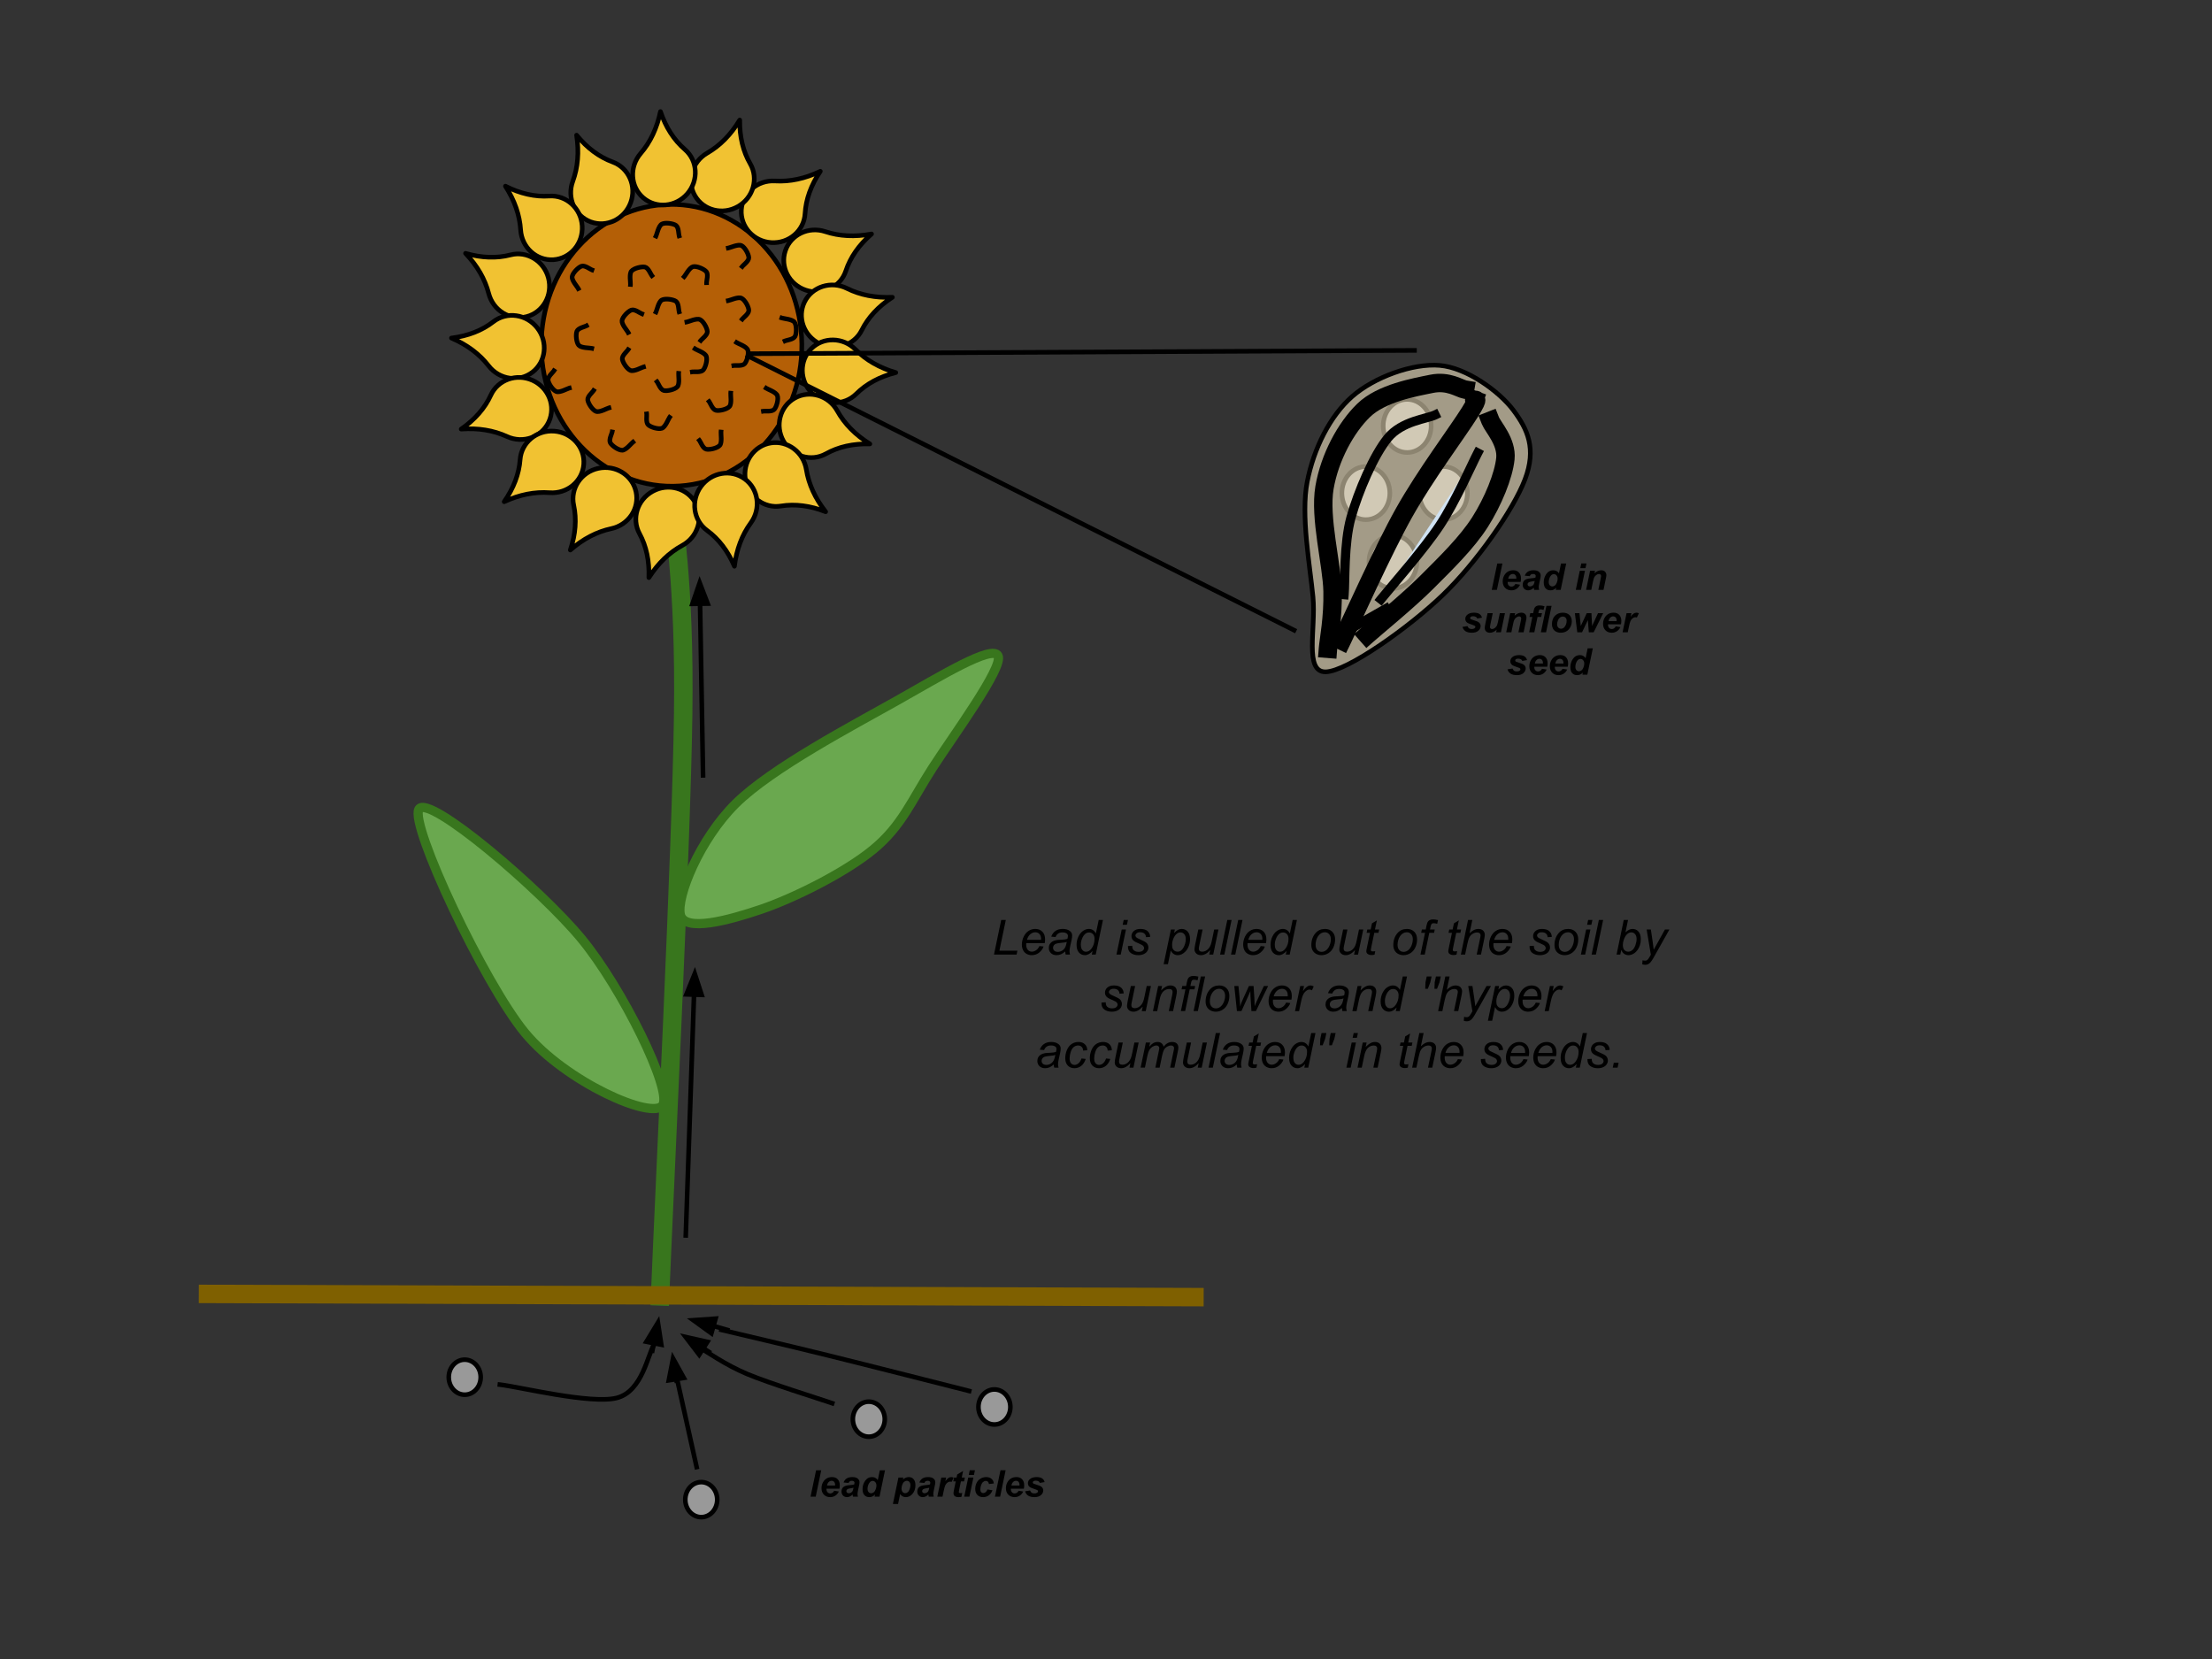 <?xml version="1.0" standalone="yes"?>

<svg version="1.1" viewBox="0.0 0.0 960.0 720.0" fill="none" stroke="none" stroke-linecap="square" stroke-miterlimit="10" xmlns="http://www.w3.org/2000/svg" xmlns:xlink="http://www.w3.org/1999/xlink"><rect x="0.0" y="0.0" width="960.0" height="720.0" fill="#333333" stroke="none"/><clipPath id="p.0"><path d="m0 0l960.0 0l0 720.0l-960.0 0l0 -720.0z" clip-rule="nonzero"></path></clipPath><g clip-path="url(#p.0)"><path fill="#000000" fill-opacity="0.0" d="m0 0l960.0 0l0 720.0l-960.0 0z" fill-rule="nonzero"></path><path fill="#999999" d="m600.298 184.852l0 0c0 -6.367 4.66 -11.528 10.409 -11.528l0 0c2.761 0 5.408 1.215 7.361 3.376c1.952 2.162 3.049 5.094 3.049 8.151l0 0c0 6.366 -4.66 11.528 -10.409 11.528l0 0c-5.749 0 -10.409 -5.161 -10.409 -11.528z" fill-rule="nonzero"></path><path stroke="#000000" stroke-width="2.0" stroke-linejoin="round" stroke-linecap="butt" d="m600.298 184.852l0 0c0 -6.367 4.66 -11.528 10.409 -11.528l0 0c2.761 0 5.408 1.215 7.361 3.376c1.952 2.162 3.049 5.094 3.049 8.151l0 0c0 6.366 -4.66 11.528 -10.409 11.528l0 0c-5.749 0 -10.409 -5.161 -10.409 -11.528z" fill-rule="nonzero"></path><path fill="#999999" d="m616.028 214.005l0 0c0 -6.367 4.66 -11.528 10.409 -11.528l0 0c2.761 0 5.408 1.215 7.361 3.376c1.952 2.162 3.049 5.094 3.049 8.151l0 0c0 6.367 -4.66 11.528 -10.409 11.528l0 0c-5.749 0 -10.409 -5.161 -10.409 -11.528z" fill-rule="nonzero"></path><path stroke="#000000" stroke-width="2.0" stroke-linejoin="round" stroke-linecap="butt" d="m616.028 214.005l0 0c0 -6.367 4.66 -11.528 10.409 -11.528l0 0c2.761 0 5.408 1.215 7.361 3.376c1.952 2.162 3.049 5.094 3.049 8.151l0 0c0 6.367 -4.66 11.528 -10.409 11.528l0 0c-5.749 0 -10.409 -5.161 -10.409 -11.528z" fill-rule="nonzero"></path><path fill="#999999" d="m582.369 214.005l0 0c0 -6.367 4.66 -11.528 10.409 -11.528l0 0c2.761 0 5.408 1.215 7.361 3.376c1.952 2.162 3.049 5.094 3.049 8.151l0 0c0 6.367 -4.66 11.528 -10.409 11.528l0 0c-5.749 0 -10.409 -5.161 -10.409 -11.528z" fill-rule="nonzero"></path><path stroke="#000000" stroke-width="2.0" stroke-linejoin="round" stroke-linecap="butt" d="m582.369 214.005l0 0c0 -6.367 4.66 -11.528 10.409 -11.528l0 0c2.761 0 5.408 1.215 7.361 3.376c1.952 2.162 3.049 5.094 3.049 8.151l0 0c0 6.367 -4.66 11.528 -10.409 11.528l0 0c-5.749 0 -10.409 -5.161 -10.409 -11.528z" fill-rule="nonzero"></path><path fill="#999999" d="m594.129 243.845l0 0c0 -6.367 4.66 -11.528 10.409 -11.528l0 0c2.761 0 5.408 1.215 7.361 3.376c1.952 2.162 3.049 5.094 3.049 8.151l0 0c0 6.367 -4.66 11.528 -10.409 11.528l0 0c-5.749 0 -10.409 -5.161 -10.409 -11.528z" fill-rule="nonzero"></path><path stroke="#000000" stroke-width="2.0" stroke-linejoin="round" stroke-linecap="butt" d="m594.129 243.845l0 0c0 -6.367 4.66 -11.528 10.409 -11.528l0 0c2.761 0 5.408 1.215 7.361 3.376c1.952 2.162 3.049 5.094 3.049 8.151l0 0c0 6.367 -4.66 11.528 -10.409 11.528l0 0c-5.749 0 -10.409 -5.161 -10.409 -11.528z" fill-rule="nonzero"></path><path fill="#000000" fill-opacity="0.0" d="m291.141 210.484c0.892 16.582 6.131 40.797 5.353 99.49c-0.778 58.693 -8.353 210.558 -10.024 252.67" fill-rule="nonzero"></path><path stroke="#38761d" stroke-width="8.0" stroke-linejoin="round" stroke-linecap="butt" d="m291.141 210.484c0.892 16.582 6.131 40.797 5.353 99.49c-0.778 58.693 -8.353 210.558 -10.024 252.67" fill-rule="nonzero"></path><path fill="#b45f06" d="m234.918 150.441l0 0c-0.348 -33.772 24.682 -61.41 55.906 -61.732l0 0c14.994 -0.155 29.441 6.14 40.161 17.498c10.721 11.359 16.837 26.851 17.004 43.069l0 0c0.348 33.772 -24.682 61.41 -55.906 61.732l0 0c-31.224 0.322 -56.817 -26.795 -57.165 -60.567z" fill-rule="nonzero"></path><path stroke="#000000" stroke-width="2.0" stroke-linejoin="round" stroke-linecap="butt" d="m234.918 150.441l0 0c-0.348 -33.772 24.682 -61.41 55.906 -61.732l0 0c14.994 -0.155 29.441 6.14 40.161 17.498c10.721 11.359 16.837 26.851 17.004 43.069l0 0c0.348 33.772 -24.682 61.41 -55.906 61.732l0 0c-31.224 0.322 -56.817 -26.795 -57.165 -60.567z" fill-rule="nonzero"></path><path fill="#f1c232" d="m321.737 91.094l0 0c0.435 -7.384 6.978 -13.003 14.614 -12.551q9.678 0.573 19.671 -4.2q-6.081 9.031 -6.632 18.389l0 0c-0.435 7.384 -6.978 13.003 -14.614 12.551l0 0c-7.636 -0.452 -13.474 -6.805 -13.039 -14.189z" fill-rule="nonzero"></path><path stroke="#000000" stroke-width="2.0" stroke-linejoin="round" stroke-linecap="butt" d="m321.737 91.094l0 0c0.435 -7.384 6.978 -13.003 14.614 -12.551q9.678 0.573 19.671 -4.2q-6.081 9.031 -6.632 18.389l0 0c-0.435 7.384 -6.978 13.003 -14.614 12.551l0 0c-7.636 -0.452 -13.474 -6.805 -13.039 -14.189z" fill-rule="nonzero"></path><path fill="#f1c232" d="m301.604 84.95l0 0c-3.696 -6.401 -1.32 -14.693 5.307 -18.52q8.399 -4.85 14.122 -14.335q-0.114 10.884 4.571 18.997l0 0c3.696 6.401 1.32 14.693 -5.307 18.52l0 0c-6.627 3.827 -14.997 1.74 -18.693 -4.661z" fill-rule="nonzero"></path><path stroke="#000000" stroke-width="2.0" stroke-linejoin="round" stroke-linecap="butt" d="m301.604 84.95l0 0c-3.696 -6.401 -1.32 -14.693 5.307 -18.52q8.399 -4.85 14.122 -14.335q-0.114 10.884 4.571 18.997l0 0c3.696 6.401 1.32 14.693 -5.307 18.52l0 0c-6.627 3.827 -14.997 1.74 -18.693 -4.661z" fill-rule="nonzero"></path><path fill="#f1c232" d="m279.141 85.82l0 0c-5.601 -4.827 -6.095 -13.436 -1.102 -19.228q6.327 -7.341 8.599 -18.178q3.484 10.312 10.583 16.43l0 0c5.601 4.827 6.095 13.436 1.102 19.228l0 0c-4.992 5.792 -13.58 6.575 -19.181 1.748z" fill-rule="nonzero"></path><path stroke="#000000" stroke-width="2.0" stroke-linejoin="round" stroke-linecap="butt" d="m279.141 85.82l0 0c-5.601 -4.827 -6.095 -13.436 -1.102 -19.228q6.327 -7.341 8.599 -18.178q3.484 10.312 10.583 16.43l0 0c5.601 4.827 6.095 13.436 1.102 19.228l0 0c-4.992 5.792 -13.58 6.575 -19.181 1.748z" fill-rule="nonzero"></path><path fill="#f1c232" d="m256.378 96.295l0 0c-6.941 -2.548 -10.431 -10.431 -7.795 -17.606q3.34 -9.094 1.654 -20.033q6.888 8.425 15.684 11.655l0 0c6.941 2.548 10.431 10.431 7.795 17.606l0 0c-2.635 7.175 -10.398 10.926 -17.339 8.378z" fill-rule="nonzero"></path><path stroke="#000000" stroke-width="2.0" stroke-linejoin="round" stroke-linecap="butt" d="m256.378 96.295l0 0c-6.941 -2.548 -10.431 -10.431 -7.795 -17.606q3.34 -9.094 1.654 -20.033q6.888 8.425 15.684 11.655l0 0c6.941 2.548 10.431 10.431 7.795 17.606l0 0c-2.635 7.175 -10.398 10.926 -17.339 8.378z" fill-rule="nonzero"></path><path fill="#f1c232" d="m340.818 108.862l0 0c2.331 -7.019 10.101 -10.756 17.354 -8.346q9.193 3.053 20.074 1.024q-8.207 7.151 -11.161 16.046l0 0c-2.331 7.019 -10.101 10.756 -17.354 8.346l0 0c-7.254 -2.409 -11.244 -10.052 -8.913 -17.071z" fill-rule="nonzero"></path><path stroke="#000000" stroke-width="2.0" stroke-linejoin="round" stroke-linecap="butt" d="m340.818 108.862l0 0c2.331 -7.019 10.101 -10.756 17.354 -8.346q9.193 3.053 20.074 1.024q-8.207 7.151 -11.161 16.046l0 0c-2.331 7.019 -10.101 10.756 -17.354 8.346l0 0c-7.254 -2.409 -11.244 -10.052 -8.913 -17.071z" fill-rule="nonzero"></path><path fill="#f1c232" d="m349.203 130.975l0 0c3.296 -6.619 11.517 -9.22 18.362 -5.811q8.675 4.321 19.737 3.849q-9.134 5.92 -13.312 14.308l0 0c-3.296 6.619 -11.517 9.22 -18.362 5.811l0 0c-6.845 -3.409 -9.721 -11.539 -6.425 -18.157z" fill-rule="nonzero"></path><path stroke="#000000" stroke-width="2.0" stroke-linejoin="round" stroke-linecap="butt" d="m349.203 130.975l0 0c3.296 -6.619 11.517 -9.22 18.362 -5.811q8.675 4.321 19.737 3.849q-9.134 5.92 -13.312 14.308l0 0c-3.296 6.619 -11.517 9.22 -18.362 5.811l0 0c-6.845 -3.409 -9.721 -11.539 -6.425 -18.157z" fill-rule="nonzero"></path><path fill="#f1c232" d="m352.084 151.322l0 0c5.245 -5.21 13.86 -5.033 19.244 0.394q6.823 6.878 17.444 9.984q-10.545 2.673 -17.192 9.276l0 0c-5.245 5.21 -13.86 5.033 -19.244 -0.394l0 0c-5.384 -5.427 -5.497 -14.05 -0.252 -19.26z" fill-rule="nonzero"></path><path stroke="#000000" stroke-width="2.0" stroke-linejoin="round" stroke-linecap="butt" d="m352.084 151.322l0 0c5.245 -5.21 13.86 -5.033 19.244 0.394q6.823 6.878 17.444 9.984q-10.545 2.673 -17.192 9.276l0 0c-5.245 5.21 -13.86 5.033 -19.244 -0.394l0 0c-5.384 -5.427 -5.497 -14.05 -0.252 -19.26z" fill-rule="nonzero"></path><path fill="#f1c232" d="m344.952 172.758l0 0c6.462 -3.601 14.718 -1.105 18.441 5.575q4.718 8.466 14.115 14.324q-10.885 -0.273 -19.076 4.29l0 0c-6.462 3.601 -14.718 1.105 -18.441 -5.575l0 0c-3.723 -6.68 -1.502 -15.013 4.961 -18.614z" fill-rule="nonzero"></path><path stroke="#000000" stroke-width="2.0" stroke-linejoin="round" stroke-linecap="butt" d="m344.952 172.758l0 0c6.462 -3.601 14.718 -1.105 18.441 5.575q4.718 8.466 14.115 14.324q-10.885 -0.273 -19.076 4.29l0 0c-6.462 3.601 -14.718 1.105 -18.441 -5.575l0 0c-3.723 -6.68 -1.502 -15.013 4.961 -18.614z" fill-rule="nonzero"></path><path fill="#f1c232" d="m334.512 192.247l0 0c7.306 -1.183 14.215 3.985 15.433 11.543q1.543 9.579 8.377 18.301q-10.141 -3.974 -19.4 -2.475l0 0c-7.306 1.183 -14.215 -3.985 -15.433 -11.543l0 0c-1.218 -7.558 3.718 -14.644 11.024 -15.827z" fill-rule="nonzero"></path><path stroke="#000000" stroke-width="2.0" stroke-linejoin="round" stroke-linecap="butt" d="m334.512 192.247l0 0c7.306 -1.183 14.215 3.985 15.433 11.543q1.543 9.579 8.377 18.301q-10.141 -3.974 -19.4 -2.475l0 0c-7.306 1.183 -14.215 -3.985 -15.433 -11.543l0 0c-1.218 -7.558 3.718 -14.644 11.024 -15.827z" fill-rule="nonzero"></path><path fill="#f1c232" d="m240.203 112.708l0 0c-7.375 0.487 -13.756 -5.302 -14.252 -12.929q-0.628 -9.667 -6.597 -18.982q9.706 4.906 19.054 4.289l0 0c7.375 -0.487 13.756 5.302 14.252 12.929l0 0c0.496 7.628 -5.081 14.206 -12.457 14.693z" fill-rule="nonzero"></path><path stroke="#000000" stroke-width="2.0" stroke-linejoin="round" stroke-linecap="butt" d="m240.203 112.708l0 0c-7.375 0.487 -13.756 -5.302 -14.252 -12.929q-0.628 -9.667 -6.597 -18.982q9.706 4.906 19.054 4.289l0 0c7.375 -0.487 13.756 5.302 14.252 12.929l0 0c0.496 7.628 -5.081 14.206 -12.457 14.693z" fill-rule="nonzero"></path><path fill="#f1c232" d="m228.537 137.421l0 0c-7.158 1.853 -14.519 -2.646 -16.441 -10.047q-2.436 -9.381 -10.055 -17.42q10.464 3.012 19.536 0.664l0 0c7.158 -1.853 14.519 2.646 16.441 10.047l0 0c1.922 7.401 -2.322 14.903 -9.48 16.756z" fill-rule="nonzero"></path><path stroke="#000000" stroke-width="2.0" stroke-linejoin="round" stroke-linecap="butt" d="m228.537 137.421l0 0c-7.158 1.853 -14.519 -2.646 -16.441 -10.047q-2.436 -9.381 -10.055 -17.42q10.464 3.012 19.536 0.664l0 0c7.158 -1.853 14.519 2.646 16.441 10.047l0 0c1.922 7.401 -2.322 14.903 -9.48 16.756z" fill-rule="nonzero"></path><path fill="#f1c232" d="m231.118 161.5l0 0c-5.845 4.531 -14.383 3.305 -19.071 -2.74q-5.941 -7.661 -16.115 -12.041q10.802 -1.366 18.209 -7.109l0 0c5.845 -4.531 14.383 -3.305 19.071 2.74l0 0c4.688 6.045 3.75 14.618 -2.094 19.15z" fill-rule="nonzero"></path><path stroke="#000000" stroke-width="2.0" stroke-linejoin="round" stroke-linecap="butt" d="m231.118 161.5l0 0c-5.845 4.531 -14.383 3.305 -19.071 -2.74q-5.941 -7.661 -16.115 -12.041q10.802 -1.366 18.209 -7.109l0 0c5.845 -4.531 14.383 -3.305 19.071 2.74l0 0c4.688 6.045 3.75 14.618 -2.094 19.15z" fill-rule="nonzero"></path><path fill="#f1c232" d="m238.183 183.051l0 0c-3.088 6.723 -11.224 9.586 -18.173 6.394q-8.807 -4.045 -19.85 -3.223q8.945 -6.209 12.858 -14.73l0 0c3.088 -6.723 11.224 -9.586 18.173 -6.394l0 0c6.949 3.192 10.08 11.23 6.992 17.953z" fill-rule="nonzero"></path><path stroke="#000000" stroke-width="2.0" stroke-linejoin="round" stroke-linecap="butt" d="m238.183 183.051l0 0c-3.088 6.723 -11.224 9.586 -18.173 6.394q-8.807 -4.045 -19.85 -3.223q8.945 -6.209 12.858 -14.73l0 0c3.088 -6.723 11.224 -9.586 18.173 -6.394l0 0c6.949 3.192 10.08 11.23 6.992 17.953z" fill-rule="nonzero"></path><path fill="#f1c232" d="m253.352 201.496l0 0c-0.548 7.375 -7.176 12.896 -14.803 12.331q-9.667 -0.716 -19.731 3.908q6.218 -8.938 6.912 -18.286l0 0c0.548 -7.375 7.176 -12.896 14.803 -12.331l0 0c7.628 0.565 13.367 7.003 12.819 14.378z" fill-rule="nonzero"></path><path stroke="#000000" stroke-width="2.0" stroke-linejoin="round" stroke-linecap="butt" d="m253.352 201.496l0 0c-0.548 7.375 -7.176 12.896 -14.803 12.331q-9.667 -0.716 -19.731 3.908q6.218 -8.938 6.912 -18.286l0 0c0.548 -7.375 7.176 -12.896 14.803 -12.331l0 0c7.628 0.565 13.367 7.003 12.819 14.378z" fill-rule="nonzero"></path><path fill="#f1c232" d="m276.03 213.435l0 0c1.557 7.228 -3.238 14.384 -10.709 15.984q-9.469 2.028 -17.81 9.29q3.437 -10.319 1.464 -19.479l0 0c-1.557 -7.228 3.238 -14.384 10.709 -15.984l0 0c7.471 -1.6 14.79 2.961 16.346 10.189z" fill-rule="nonzero"></path><path stroke="#000000" stroke-width="2.0" stroke-linejoin="round" stroke-linecap="butt" d="m276.03 213.435l0 0c1.557 7.228 -3.238 14.384 -10.709 15.984q-9.469 2.028 -17.81 9.29q3.437 -10.319 1.464 -19.479l0 0c-1.557 -7.228 3.238 -14.384 10.709 -15.984l0 0c7.471 -1.6 14.79 2.961 16.346 10.189z" fill-rule="nonzero"></path><path fill="#f1c232" d="m301.877 218.349l0 0c3.531 6.497 0.944 14.725 -5.78 18.378q-8.521 4.63 -14.485 13.964q0.393 -10.879 -4.082 -19.113l0 0c-3.531 -6.497 -0.944 -14.725 5.78 -18.378l0 0c6.723 -3.653 15.036 -1.347 18.567 5.15z" fill-rule="nonzero"></path><path stroke="#000000" stroke-width="2.0" stroke-linejoin="round" stroke-linecap="butt" d="m301.877 218.349l0 0c3.531 6.497 0.944 14.725 -5.78 18.378q-8.521 4.63 -14.485 13.964q0.393 -10.879 -4.082 -19.113l0 0c-3.531 -6.497 -0.944 -14.725 5.78 -18.378l0 0c6.723 -3.653 15.036 -1.347 18.567 5.15z" fill-rule="nonzero"></path><path fill="#f1c232" d="m323.207 207.846l0 0c5.975 4.366 7.16 12.911 2.646 19.087q-5.721 7.826 -7.115 18.814q-4.304 -10.005 -11.877 -15.538l0 0c-5.975 -4.366 -7.16 -12.911 -2.646 -19.087l0 0c4.514 -6.175 13.017 -7.642 18.992 -3.276z" fill-rule="nonzero"></path><path stroke="#000000" stroke-width="2.0" stroke-linejoin="round" stroke-linecap="butt" d="m323.207 207.846l0 0c5.975 4.366 7.16 12.911 2.646 19.087q-5.721 7.826 -7.115 18.814q-4.304 -10.005 -11.877 -15.538l0 0c-5.975 -4.366 -7.16 -12.911 -2.646 -19.087l0 0c4.514 -6.175 13.017 -7.642 18.992 -3.276z" fill-rule="nonzero"></path><path fill="#6aa84f" d="m287.628 479.589c-4.097 6.792 -42.186 -9.987 -59.822 -31.39c-17.635 -21.403 -50.087 -90.238 -45.99 -97.03c4.097 -6.792 52.939 34.877 70.574 56.28c17.635 21.403 39.335 65.348 35.237 72.14z" fill-rule="nonzero"></path><path stroke="#38761d" stroke-width="4.0" stroke-linejoin="round" stroke-linecap="butt" d="m287.628 479.589c-4.097 6.792 -42.186 -9.987 -59.822 -31.39c-17.635 -21.403 -50.087 -90.238 -45.99 -97.03c4.097 -6.792 52.939 34.877 70.574 56.28c17.635 21.403 39.335 65.348 35.237 72.14z" fill-rule="nonzero"></path><path fill="#6aa84f" d="m295.286 397.004c-1.828 -7.648 8.334 -32.752 24.009 -48.245c15.675 -15.493 51.069 -34.021 70.043 -44.715c18.974 -10.694 41.252 -24.337 43.802 -19.447c2.55 4.89 -19.479 34.781 -28.502 48.79c-9.024 14.009 -13.245 25.052 -25.64 35.262c-12.396 10.21 -34.783 21.273 -48.735 25.999c-13.952 4.726 -33.148 10.005 -34.976 2.357z" fill-rule="nonzero"></path><path stroke="#38761d" stroke-width="4.0" stroke-linejoin="round" stroke-linecap="butt" d="m295.286 397.004c-1.828 -7.648 8.334 -32.752 24.009 -48.245c15.675 -15.493 51.069 -34.021 70.043 -44.715c18.974 -10.694 41.252 -24.337 43.802 -19.447c2.55 4.89 -19.479 34.781 -28.502 48.79c-9.024 14.009 -13.245 25.052 -25.64 35.262c-12.396 10.21 -34.783 21.273 -48.735 25.999c-13.952 4.726 -33.148 10.005 -34.976 2.357z" fill-rule="nonzero"></path><path fill="#000000" fill-opacity="0.0" d="m518.388 562.943l-428.094 -1.386" fill-rule="nonzero"></path><path stroke="#7f6000" stroke-width="8.0" stroke-linejoin="round" stroke-linecap="butt" d="m518.388 562.943l-428.094 -1.386" fill-rule="nonzero"></path><path fill="#999999" d="m297.412 650.832l0 0c0 -4.201 3.102 -7.606 6.929 -7.606l0 0c1.838 0 3.6 0.801 4.9 2.228c1.299 1.426 2.029 3.361 2.029 5.378l0 0c0 4.201 -3.102 7.606 -6.929 7.606l0 0c-3.827 0 -6.929 -3.405 -6.929 -7.606z" fill-rule="nonzero"></path><path stroke="#000000" stroke-width="2.0" stroke-linejoin="round" stroke-linecap="butt" d="m297.412 650.832l0 0c0 -4.201 3.102 -7.606 6.929 -7.606l0 0c1.838 0 3.6 0.801 4.9 2.228c1.299 1.426 2.029 3.361 2.029 5.378l0 0c0 4.201 -3.102 7.606 -6.929 7.606l0 0c-3.827 0 -6.929 -3.405 -6.929 -7.606z" fill-rule="nonzero"></path><path fill="#999999" d="m194.758 597.695l0 0c0 -4.201 3.102 -7.606 6.929 -7.606l0 0c1.838 0 3.6 0.801 4.9 2.228c1.299 1.426 2.029 3.361 2.029 5.378l0 0c0 4.201 -3.102 7.606 -6.929 7.606l0 0c-3.827 0 -6.929 -3.405 -6.929 -7.606z" fill-rule="nonzero"></path><path stroke="#000000" stroke-width="2.0" stroke-linejoin="round" stroke-linecap="butt" d="m194.758 597.695l0 0c0 -4.201 3.102 -7.606 6.929 -7.606l0 0c1.838 0 3.6 0.801 4.9 2.228c1.299 1.426 2.029 3.361 2.029 5.378l0 0c0 4.201 -3.102 7.606 -6.929 7.606l0 0c-3.827 0 -6.929 -3.405 -6.929 -7.606z" fill-rule="nonzero"></path><path fill="#999999" d="m424.635 610.622l0 0c0 -4.201 3.102 -7.606 6.929 -7.606l0 0c1.838 0 3.6 0.801 4.9 2.228c1.299 1.426 2.03 3.361 2.03 5.378l0 0c0 4.201 -3.102 7.606 -6.929 7.606l0 0c-3.827 0 -6.929 -3.405 -6.929 -7.606z" fill-rule="nonzero"></path><path stroke="#000000" stroke-width="2.0" stroke-linejoin="round" stroke-linecap="butt" d="m424.635 610.622l0 0c0 -4.201 3.102 -7.606 6.929 -7.606l0 0c1.838 0 3.6 0.801 4.9 2.228c1.299 1.426 2.03 3.361 2.03 5.378l0 0c0 4.201 -3.102 7.606 -6.929 7.606l0 0c-3.827 0 -6.929 -3.405 -6.929 -7.606z" fill-rule="nonzero"></path><path fill="#000000" fill-opacity="0.0" d="m216.945 600.919c8.462 0.961 39.615 8.654 50.769 5.769c11.154 -2.885 13.462 -19.23 16.155 -23.076" fill-rule="nonzero"></path><path stroke="#000000" stroke-width="2.0" stroke-linejoin="round" stroke-linecap="butt" d="m216.945 600.919c8.462 0.961 39.615 8.654 50.769 5.769c11.154 -2.885 13.462 -19.23 16.155 -23.076" fill-rule="nonzero"></path><path fill="#000000" fill-opacity="0.0" d="m302.328 636.688c-1.539 -6.923 -7.692 -34.615 -9.231 -41.538" fill-rule="nonzero"></path><path stroke="#000000" stroke-width="2.0" stroke-linejoin="round" stroke-linecap="butt" d="m302.328 636.688c-1.539 -6.923 -7.692 -34.615 -9.231 -41.538" fill-rule="nonzero"></path><path fill="#000000" fill-opacity="0.0" d="m361.176 608.995c-6.154 -2.115 -27.308 -8.652 -36.924 -12.69c-9.616 -4.038 -17.308 -9.617 -20.769 -11.541" fill-rule="nonzero"></path><path stroke="#000000" stroke-width="2.0" stroke-linejoin="round" stroke-linecap="butt" d="m361.176 608.995c-6.154 -2.115 -27.308 -8.652 -36.924 -12.69c-9.616 -4.038 -17.308 -9.617 -20.769 -11.541" fill-rule="nonzero"></path><path fill="#000000" fill-opacity="0.0" d="m420.619 603.677c-10.25 -2.584 -43.582 -11.084 -61.499 -15.501c-17.916 -4.417 -38.333 -9.167 -46.0 -11.0" fill-rule="nonzero"></path><path stroke="#000000" stroke-width="2.0" stroke-linejoin="round" stroke-linecap="butt" d="m420.619 603.677c-10.25 -2.584 -43.582 -11.084 -61.499 -15.501c-17.916 -4.417 -38.333 -9.167 -46.0 -11.0" fill-rule="nonzero"></path><path fill="#000000" fill-opacity="0.0" d="m283.121 586.176l2.992 -14.992" fill-rule="nonzero"></path><path stroke="#000000" stroke-width="2.0" stroke-linejoin="round" stroke-linecap="butt" d="m283.121 586.176l0.643 -3.224" fill-rule="evenodd"></path><path fill="#000000" stroke="#000000" stroke-width="2.0" stroke-linecap="butt" d="m287.004 583.598l-1.463 -9.547l-5.016 8.254z" fill-rule="evenodd"></path><path fill="#000000" fill-opacity="0.0" d="m293.619 599.176l-1.984 -12.504" fill-rule="nonzero"></path><path stroke="#000000" stroke-width="2.0" stroke-linejoin="round" stroke-linecap="butt" d="m293.619 599.176l-0.104 -0.652" fill-rule="evenodd"></path><path fill="#000000" stroke="#000000" stroke-width="2.0" stroke-linecap="butt" d="m296.779 598.006l-4.685 -8.446l-1.84 9.482z" fill-rule="evenodd"></path><path fill="#000000" fill-opacity="0.0" d="m307.619 586.677l-12.504 -8.0" fill-rule="nonzero"></path><path stroke="#000000" stroke-width="2.0" stroke-linejoin="round" stroke-linecap="butt" d="m307.619 586.677l-2.396 -1.533" fill-rule="evenodd"></path><path fill="#000000" stroke="#000000" stroke-width="2.0" stroke-linecap="butt" d="m307.004 582.362l-9.426 -2.109l5.865 7.674z" fill-rule="evenodd"></path><path fill="#000000" fill-opacity="0.0" d="m315.619 577.176l-17.512 -5.008" fill-rule="nonzero"></path><path stroke="#000000" stroke-width="2.0" stroke-linejoin="round" stroke-linecap="butt" d="m315.619 577.176l-5.974 -1.708" fill-rule="evenodd"></path><path fill="#000000" stroke="#000000" stroke-width="2.0" stroke-linecap="butt" d="m310.553 572.291l-9.635 0.681l7.818 5.672z" fill-rule="evenodd"></path><path fill="#000000" fill-opacity="0.0" d="m297.619 536.176l4.0 -116.504" fill-rule="nonzero"></path><path stroke="#000000" stroke-width="2.0" stroke-linejoin="round" stroke-linecap="butt" d="m297.619 536.176l3.588 -104.511" fill-rule="evenodd"></path><path fill="#000000" stroke="#000000" stroke-width="2.0" stroke-linecap="butt" d="m304.509 431.778l-2.99 -9.184l-3.613 8.957z" fill-rule="evenodd"></path><path fill="#000000" fill-opacity="0.0" d="m305.121 336.509l-1.512 -86.488" fill-rule="nonzero"></path><path stroke="#000000" stroke-width="2.0" stroke-linejoin="round" stroke-linecap="butt" d="m305.121 336.509l-1.302 -74.49" fill-rule="evenodd"></path><path fill="#000000" stroke="#000000" stroke-width="2.0" stroke-linecap="butt" d="m307.122 261.961l-3.462 -9.017l-3.144 9.133z" fill-rule="evenodd"></path><path fill="#fff2cc" fill-opacity="0.547" d="m569.829 259.078c-1.333 -13.75 -5.332 -35.5 -2.499 -50.0c2.833 -14.5 9.916 -28.583 19.499 -37.0c9.583 -8.417 26.333 -14.501 38.0 -13.501c11.667 1.0 25.833 11.251 32.0 19.501c6.167 8.25 10.083 16.667 5.0 30.0c-5.083 13.333 -21.082 36.084 -35.499 50.0c-14.416 13.916 -41.583 33.332 -51.0 33.499c-9.417 0.167 -4.168 -18.749 -5.501 -32.499z" fill-rule="nonzero"></path><path stroke="#000000" stroke-width="2.0" stroke-linejoin="round" stroke-linecap="butt" d="m569.829 259.078c-1.333 -13.75 -5.332 -35.5 -2.499 -50.0c2.833 -14.5 9.916 -28.583 19.499 -37.0c9.583 -8.417 26.333 -14.501 38.0 -13.501c11.667 1.0 25.833 11.251 32.0 19.501c6.167 8.25 10.083 16.667 5.0 30.0c-5.083 13.333 -21.082 36.084 -35.499 50.0c-14.416 13.916 -41.583 33.332 -51.0 33.499c-9.417 0.167 -4.168 -18.749 -5.501 -32.499z" fill-rule="nonzero"></path><path fill="#000000" fill-opacity="0.0" d="m576.331 281.579c0.333 -4.167 2.25 -13.333 2.0 -25.0c-0.25 -11.667 -5.751 -31.917 -3.501 -45c2.25 -13.083 9.25 -25.999 17.0 -33.499c7.75 -7.5 22.168 -10.001 29.501 -11.501c7.333 -1.5 12.082 2.084 14.499 2.501" fill-rule="nonzero"></path><path stroke="#000000" stroke-width="8.0" stroke-linejoin="round" stroke-linecap="butt" d="m576.331 281.579c0.333 -4.167 2.25 -13.333 2.0 -25.0c-0.25 -11.667 -5.751 -31.917 -3.501 -45c2.25 -13.083 9.25 -25.999 17.0 -33.499c7.75 -7.5 22.168 -10.001 29.501 -11.501c7.333 -1.5 12.082 2.084 14.499 2.501" fill-rule="nonzero"></path><path fill="#cfe2f3" d="m582.331 278.079c4.5 -9.25 17.75 -39.001 27.0 -55.501c9.25 -16.5 23.416 -35.332 28.499 -43.499c5.083 -8.167 1.667 -4.584 2.0 -5.501" fill-rule="nonzero"></path><path stroke="#000000" stroke-width="8.0" stroke-linejoin="round" stroke-linecap="butt" d="m582.331 278.079c4.5 -9.25 17.75 -39.001 27.0 -55.501c9.25 -16.5 23.416 -35.332 28.499 -43.499c5.083 -8.167 1.667 -4.584 2.0 -5.501" fill-rule="nonzero"></path><path fill="#000000" fill-opacity="0.0" d="m646.83 182.578c1.084 2.75 7.251 9.168 6.501 16.501c-0.75 7.333 -5.333 18.582 -11.0 27.499c-5.667 8.916 -14.833 17.833 -23.0 26.0c-8.167 8.167 -21.667 19.167 -26.0 23.0" fill-rule="nonzero"></path><path stroke="#000000" stroke-width="8.0" stroke-linejoin="round" stroke-linecap="butt" d="m646.83 182.578c1.084 2.75 7.251 9.168 6.501 16.501c-0.75 7.333 -5.333 18.582 -11.0 27.499c-5.667 8.916 -14.833 17.833 -23.0 26.0c-8.167 8.167 -21.667 19.167 -26.0 23.0" fill-rule="nonzero"></path><path fill="#cfe2f3" d="m641.331 196.578c-2.75 5.25 -9.501 20.918 -16.501 31.501c-7.0 10.584 -21.249 26.667 -25.499 32.0" fill-rule="nonzero"></path><path stroke="#000000" stroke-width="4.0" stroke-linejoin="round" stroke-linecap="butt" d="m641.331 196.578c-2.75 5.25 -9.501 20.918 -16.501 31.501c-7.0 10.584 -21.249 26.667 -25.499 32.0" fill-rule="nonzero"></path><path fill="#000000" fill-opacity="0.0" d="m622.83 180.079c-3.416 1.667 -14.416 2.584 -20.499 10.0c-6.083 7.416 -12.833 23.165 -16.0 34.499c-3.167 11.333 -2.5 27.918 -3.0 33.501" fill-rule="nonzero"></path><path stroke="#000000" stroke-width="4.0" stroke-linejoin="round" stroke-linecap="butt" d="m622.83 180.079c-3.416 1.667 -14.416 2.584 -20.499 10.0c-6.083 7.416 -12.833 23.165 -16.0 34.499c-3.167 11.333 -2.5 27.918 -3.0 33.501" fill-rule="nonzero"></path><path fill="#000000" fill-opacity="0.0" d="m601.528 264.122c-2.917 1.667 -14.582 8.333 -17.499 10.0" fill-rule="nonzero"></path><path stroke="#000000" stroke-width="4.0" stroke-linejoin="round" stroke-linecap="butt" d="m601.528 264.122c-2.917 1.667 -14.582 8.333 -17.499 10.0" fill-rule="nonzero"></path><path fill="#000000" fill-opacity="0.0" d="m616.028 254.949l112.189 0l0 28.346l-112.189 0z" fill-rule="nonzero"></path><path fill="#000000" d="m647.408 255.997l2.406 -11.453l2.234 0l-2.391 11.453l-2.25 0zm12.539 -3.453l-5.625 0q0 0.125 0 0.203q0 0.828 0.469 1.344q0.469 0.5 1.156 0.5q1.109 0 1.734 -1.156l2.016 0.328q-0.594 1.219 -1.578 1.828q-0.969 0.609 -2.188 0.609q-1.672 0 -2.719 -1.063q-1.047 -1.062 -1.047 -2.812q0 -1.703 0.938 -3.031q1.297 -1.797 3.688 -1.797q1.516 0 2.406 0.953q0.906 0.938 0.906 2.625q0 0.812 -0.156 1.469zm-1.891 -1.375q0.016 -0.141 0.016 -0.219q0 -0.922 -0.422 -1.375q-0.406 -0.469 -1.109 -0.469q-0.688 0 -1.25 0.531q-0.547 0.516 -0.734 1.531l3.5 0zm5.883 -1.125l-2.188 -0.188q0.375 -1.109 1.297 -1.734q0.938 -0.625 2.484 -0.625q1.594 0 2.359 0.656q0.766 0.641 0.766 1.562q0 0.375 -0.062 0.797q-0.062 0.422 -0.469 2.219q-0.328 1.484 -0.328 2.078q0 0.531 0.188 1.188l-2.172 0q-0.141 -0.453 -0.172 -0.938q-0.484 0.547 -1.125 0.844q-0.641 0.297 -1.297 0.297q-1.031 0 -1.703 -0.672q-0.672 -0.688 -0.672 -1.75q0 -1.188 0.734 -1.891q0.75 -0.719 2.641 -0.875q1.609 -0.125 2.141 -0.312q0.141 -0.469 0.141 -0.75q0 -0.359 -0.297 -0.594q-0.281 -0.25 -0.844 -0.25q-0.609 0 -0.953 0.25q-0.344 0.234 -0.469 0.688zm2.125 2.078q-0.203 0.062 -0.531 0.109q-1.688 0.203 -2.203 0.594q-0.375 0.281 -0.375 0.75q0 0.391 0.281 0.672q0.281 0.266 0.75 0.266q0.5 0 0.953 -0.25q0.453 -0.25 0.672 -0.625q0.219 -0.391 0.391 -1.219l0.062 -0.297zm11.273 3.875l-2.125 0l0.188 -0.906q-0.609 0.594 -1.203 0.859q-0.594 0.25 -1.328 0.25q-1.297 0 -2.094 -0.875q-0.797 -0.891 -0.797 -2.609q0 -2.0 1.125 -3.609q1.125 -1.609 2.969 -1.609q1.672 0 2.516 1.328l0.891 -4.281l2.25 0l-2.391 11.453zm-5.188 -3.375q0 0.891 0.453 1.391q0.453 0.5 1.109 0.5q0.609 0 1.125 -0.422q0.531 -0.422 0.844 -1.281q0.328 -0.859 0.328 -1.641q0 -0.906 -0.484 -1.453q-0.484 -0.562 -1.125 -0.562q-0.984 0 -1.625 1.094q-0.625 1.094 -0.625 2.375zm14.125 -8.078l2.25 0l-0.422 2.031l-2.25 0l0.422 -2.031zm-0.656 3.156l2.25 0l-1.734 8.297l-2.25 0l1.734 -8.297zm4.477 0l2.125 0l-0.219 1.078q0.797 -0.688 1.484 -0.984q0.703 -0.297 1.469 -0.297q1.016 0 1.609 0.594q0.594 0.578 0.594 1.547q0 0.438 -0.266 1.656l-0.969 4.703l-2.25 0l0.984 -4.719q0.219 -1.047 0.219 -1.25q0 -0.438 -0.25 -0.672q-0.25 -0.25 -0.703 -0.25q-0.5 0 -1.109 0.422q-0.594 0.406 -0.938 1.078q-0.25 0.484 -0.562 1.984l-0.703 3.406l-2.25 0l1.734 -8.297z" fill-rule="nonzero"></path><path fill="#000000" d="m634.701 272.075l2.172 -0.344q0.281 0.688 0.703 0.984q0.438 0.281 1.188 0.281q0.766 0 1.219 -0.344q0.328 -0.234 0.328 -0.578q0 -0.219 -0.172 -0.406q-0.172 -0.172 -0.922 -0.422q-2.031 -0.672 -2.516 -1.062q-0.766 -0.609 -0.766 -1.594q0 -0.984 0.734 -1.688q1.031 -1.0 3.047 -1.0q1.594 0 2.406 0.594q0.828 0.578 1.047 1.578l-2.062 0.359q-0.172 -0.453 -0.531 -0.672q-0.5 -0.312 -1.203 -0.312q-0.703 0 -1.016 0.234q-0.312 0.234 -0.312 0.547q0 0.312 0.312 0.516q0.203 0.125 1.266 0.438q1.641 0.469 2.188 0.938q0.781 0.641 0.781 1.562q0 1.172 -1.0 2.047q-0.984 0.875 -2.781 0.875q-1.797 0 -2.781 -0.656q-0.984 -0.672 -1.328 -1.875zm10.898 -5.969l2.25 0l-1.031 4.906q-0.188 0.891 -0.188 1.109q0 0.359 0.266 0.625q0.266 0.25 0.688 0.25q0.297 0 0.578 -0.109q0.297 -0.125 0.594 -0.344q0.312 -0.234 0.547 -0.531q0.25 -0.297 0.453 -0.781q0.156 -0.359 0.328 -1.172l0.828 -3.953l2.234 0l-1.734 8.297l-2.094 0l0.234 -1.125q-1.375 1.328 -2.984 1.328q-1.031 0 -1.625 -0.594q-0.578 -0.594 -0.578 -1.578q0 -0.422 0.266 -1.703l0.969 -4.625zm9.82 0l2.125 0l-0.219 1.078q0.797 -0.688 1.484 -0.984q0.703 -0.297 1.469 -0.297q1.016 0 1.609 0.594q0.594 0.578 0.594 1.547q0 0.438 -0.266 1.656l-0.969 4.703l-2.25 0l0.984 -4.719q0.219 -1.047 0.219 -1.25q0 -0.438 -0.25 -0.672q-0.25 -0.25 -0.703 -0.25q-0.5 0 -1.109 0.422q-0.594 0.406 -0.938 1.078q-0.25 0.484 -0.562 1.984l-0.703 3.406l-2.25 0l1.734 -8.297zm13.789 0l-0.344 1.641l-1.578 0l-1.391 6.656l-2.25 0l1.391 -6.656l-1.25 0l0.344 -1.641l1.25 0l0.188 -0.859q0.219 -1.047 0.406 -1.406q0.266 -0.5 0.797 -0.797q0.531 -0.297 1.375 -0.297q1.031 0 2.172 0.375l-0.438 1.609q-0.797 -0.281 -1.297 -0.281q-0.391 0 -0.578 0.25q-0.125 0.156 -0.25 0.812l-0.125 0.594l1.578 0zm-0.469 8.297l2.406 -11.453l2.234 0l-2.391 11.453l-2.25 0zm4.789 -3.453q0 -2.297 1.297 -3.672q1.312 -1.375 3.422 -1.375q1.844 0 2.875 1.016q1.031 1.016 1.031 2.719q0 2.016 -1.297 3.5q-1.281 1.469 -3.453 1.469q-1.172 0 -2.078 -0.469q-0.906 -0.484 -1.359 -1.344q-0.438 -0.859 -0.438 -1.844zm6.391 -1.594q0 -0.797 -0.469 -1.281q-0.453 -0.484 -1.188 -0.484q-0.734 0 -1.297 0.453q-0.562 0.453 -0.875 1.312q-0.312 0.844 -0.312 1.562q0 0.891 0.484 1.422q0.484 0.516 1.219 0.516q0.922 0 1.547 -0.781q0.891 -1.125 0.891 -2.719zm11.727 5.047l-2.109 0l-0.406 -5.281l-2.531 5.281l-2.078 0l-1.031 -8.297l1.984 0l0.578 5.562l2.594 -5.562l2.031 0l0.281 5.562l2.578 -5.562l2.25 0l-4.141 8.297zm11.852 -3.453l-5.625 0q0 0.125 0 0.203q0 0.828 0.469 1.344q0.469 0.5 1.156 0.5q1.109 0 1.734 -1.156l2.016 0.328q-0.594 1.219 -1.578 1.828q-0.969 0.609 -2.188 0.609q-1.672 0 -2.719 -1.062q-1.047 -1.062 -1.047 -2.812q0 -1.703 0.938 -3.031q1.297 -1.797 3.688 -1.797q1.516 0 2.406 0.953q0.906 0.938 0.906 2.625q0 0.812 -0.156 1.469zm-1.891 -1.375q0.016 -0.141 0.016 -0.219q0 -0.922 -0.422 -1.375q-0.406 -0.469 -1.109 -0.469q-0.688 0 -1.25 0.531q-0.547 0.516 -0.734 1.531l3.5 0zm4.32 -3.469l2.094 0l-0.328 1.609q1.172 -1.812 2.531 -1.812q0.484 0 1.047 0.25l-0.859 1.828q-0.312 -0.109 -0.656 -0.109q-0.578 0 -1.172 0.438q-0.594 0.438 -0.938 1.172q-0.328 0.734 -0.656 2.312l-0.547 2.609l-2.25 0l1.734 -8.297z" fill-rule="nonzero"></path><path fill="#000000" d="m654.247 290.481l2.172 -0.344q0.281 0.688 0.703 0.984q0.438 0.281 1.188 0.281q0.766 0 1.219 -0.344q0.328 -0.234 0.328 -0.578q0 -0.219 -0.172 -0.406q-0.172 -0.172 -0.922 -0.422q-2.031 -0.672 -2.516 -1.062q-0.766 -0.609 -0.766 -1.594q0 -0.984 0.734 -1.688q1.031 -1.0 3.047 -1.0q1.594 0 2.406 0.594q0.828 0.578 1.047 1.578l-2.062 0.359q-0.172 -0.453 -0.531 -0.672q-0.5 -0.312 -1.203 -0.312q-0.703 0 -1.016 0.234q-0.312 0.234 -0.312 0.547q0 0.312 0.312 0.516q0.203 0.125 1.266 0.438q1.641 0.469 2.188 0.938q0.781 0.641 0.781 1.562q0 1.172 -1.0 2.047q-0.984 0.875 -2.781 0.875q-1.797 0 -2.781 -0.656q-0.984 -0.672 -1.328 -1.875zm17.258 -1.125l-5.625 0q0 0.125 0 0.203q0 0.828 0.469 1.344q0.469 0.5 1.156 0.5q1.109 0 1.734 -1.156l2.016 0.328q-0.594 1.219 -1.578 1.828q-0.969 0.609 -2.188 0.609q-1.672 0 -2.719 -1.062q-1.047 -1.062 -1.047 -2.812q0 -1.703 0.938 -3.031q1.297 -1.797 3.688 -1.797q1.516 0 2.406 0.953q0.906 0.938 0.906 2.625q0 0.812 -0.156 1.469zm-1.891 -1.375q0.016 -0.141 0.016 -0.219q0 -0.922 -0.422 -1.375q-0.406 -0.469 -1.109 -0.469q-0.688 0 -1.25 0.531q-0.547 0.516 -0.734 1.531l3.5 0zm10.789 1.375l-5.625 0q0 0.125 0 0.203q0 0.828 0.469 1.344q0.469 0.5 1.156 0.5q1.109 0 1.734 -1.156l2.016 0.328q-0.594 1.219 -1.578 1.828q-0.969 0.609 -2.188 0.609q-1.672 0 -2.719 -1.062q-1.047 -1.062 -1.047 -2.812q0 -1.703 0.938 -3.031q1.297 -1.797 3.688 -1.797q1.516 0 2.406 0.953q0.906 0.938 0.906 2.625q0 0.812 -0.156 1.469zm-1.891 -1.375q0.016 -0.141 0.016 -0.219q0 -0.922 -0.422 -1.375q-0.406 -0.469 -1.109 -0.469q-0.688 0 -1.25 0.531q-0.547 0.516 -0.734 1.531l3.5 0zm10.383 4.828l-2.125 0l0.188 -0.906q-0.609 0.594 -1.203 0.859q-0.594 0.25 -1.328 0.25q-1.297 0 -2.094 -0.875q-0.797 -0.891 -0.797 -2.609q0 -2.0 1.125 -3.609q1.125 -1.609 2.969 -1.609q1.672 0 2.516 1.328l0.891 -4.281l2.25 0l-2.391 11.453zm-5.188 -3.375q0 0.891 0.453 1.391q0.453 0.5 1.109 0.5q0.609 0 1.125 -0.422q0.531 -0.422 0.844 -1.281q0.328 -0.859 0.328 -1.641q0 -0.906 -0.484 -1.453q-0.484 -0.562 -1.125 -0.562q-0.984 0 -1.625 1.094q-0.625 1.094 -0.625 2.375z" fill-rule="nonzero"></path><path fill="#000000" fill-opacity="0.0" d="m298.091 139.741c0.952 -0.175 4.233 -1.745 5.714 -1.047c1.481 0.698 3.121 3.722 3.174 5.234c0.053 1.512 -2.38 3.197 -2.856 3.836" fill-rule="nonzero"></path><path stroke="#000000" stroke-width="2.0" stroke-linejoin="round" stroke-linecap="butt" d="m298.091 139.741c0.952 -0.175 4.233 -1.745 5.714 -1.047c1.481 0.698 3.121 3.722 3.174 5.234c0.053 1.512 -2.38 3.197 -2.856 3.836" fill-rule="nonzero"></path><path fill="#000000" fill-opacity="0.0" d="m284.696 135.421c0.425 -0.87 1.109 -4.442 2.55 -5.22c1.441 -0.778 4.848 -0.302 6.096 0.553c1.248 0.855 1.159 3.814 1.391 4.576" fill-rule="nonzero"></path><path stroke="#000000" stroke-width="2.0" stroke-linejoin="round" stroke-linecap="butt" d="m284.696 135.421c0.425 -0.87 1.109 -4.442 2.55 -5.22c1.441 -0.778 4.848 -0.302 6.096 0.553c1.248 0.855 1.159 3.814 1.391 4.576" fill-rule="nonzero"></path><path fill="#000000" fill-opacity="0.0" d="m294.518 162.04c-0.088 0.964 0.542 4.546 -0.528 5.785c-1.071 1.239 -4.425 2.005 -5.895 1.65c-1.47 -0.356 -2.439 -3.153 -2.927 -3.783" fill-rule="nonzero"></path><path stroke="#000000" stroke-width="2.0" stroke-linejoin="round" stroke-linecap="butt" d="m294.518 162.04c-0.088 0.964 0.542 4.546 -0.528 5.785c-1.071 1.239 -4.425 2.005 -5.895 1.65c-1.47 -0.356 -2.439 -3.153 -2.927 -3.783" fill-rule="nonzero"></path><path fill="#000000" fill-opacity="0.0" d="m301.674 151.416c0.808 0.533 4.262 1.672 4.848 3.201c0.586 1.529 -0.325 4.847 -1.333 5.974c-1.008 1.127 -3.931 0.659 -4.717 0.79" fill-rule="nonzero"></path><path stroke="#000000" stroke-width="2.0" stroke-linejoin="round" stroke-linecap="butt" d="m301.674 151.416c0.808 0.533 4.262 1.672 4.848 3.201c0.586 1.529 -0.325 4.847 -1.333 5.974c-1.008 1.127 -3.931 0.659 -4.717 0.79" fill-rule="nonzero"></path><path fill="#000000" fill-opacity="0.0" d="m279.275 159.265c-0.935 0.251 -4.077 2.083 -5.611 1.508c-1.533 -0.575 -3.414 -3.456 -3.59 -4.958c-0.176 -1.502 2.113 -3.38 2.535 -4.056" fill-rule="nonzero"></path><path stroke="#000000" stroke-width="2.0" stroke-linejoin="round" stroke-linecap="butt" d="m279.275 159.265c-0.935 0.251 -4.077 2.083 -5.611 1.508c-1.533 -0.575 -3.414 -3.456 -3.59 -4.958c-0.176 -1.502 2.113 -3.38 2.535 -4.056" fill-rule="nonzero"></path><path fill="#000000" fill-opacity="0.0" d="m272.618 144.29c-0.444 -0.861 -2.9 -3.544 -2.663 -5.164c0.237 -1.62 2.654 -4.069 4.085 -4.559c1.431 -0.49 3.751 1.349 4.501 1.619" fill-rule="nonzero"></path><path stroke="#000000" stroke-width="2.0" stroke-linejoin="round" stroke-linecap="butt" d="m272.618 144.29c-0.444 -0.861 -2.9 -3.544 -2.663 -5.164c0.237 -1.62 2.654 -4.069 4.085 -4.559c1.431 -0.49 3.751 1.349 4.501 1.619" fill-rule="nonzero"></path><path fill="#000000" fill-opacity="0.0" d="m284.696 102.468c0.425 -0.87 1.109 -4.442 2.55 -5.22c1.441 -0.778 4.848 -0.302 6.096 0.553c1.248 0.855 1.159 3.814 1.391 4.576" fill-rule="nonzero"></path><path stroke="#000000" stroke-width="2.0" stroke-linejoin="round" stroke-linecap="butt" d="m284.696 102.468c0.425 -0.87 1.109 -4.442 2.55 -5.22c1.441 -0.778 4.848 -0.302 6.096 0.553c1.248 0.855 1.159 3.814 1.391 4.576" fill-rule="nonzero"></path><path fill="#000000" fill-opacity="0.0" d="m339.311 138.008c0.918 0.309 4.548 0.526 5.506 1.855c0.957 1.329 0.925 4.769 0.239 6.117c-0.687 1.348 -3.632 1.642 -4.358 1.97" fill-rule="nonzero"></path><path stroke="#000000" stroke-width="2.0" stroke-linejoin="round" stroke-linecap="butt" d="m339.311 138.008c0.918 0.309 4.548 0.526 5.506 1.855c0.957 1.329 0.925 4.769 0.239 6.117c-0.687 1.348 -3.632 1.642 -4.358 1.97" fill-rule="nonzero"></path><path fill="#000000" fill-opacity="0.0" d="m296.951 120.07c0.644 -0.723 2.265 -3.98 3.862 -4.341c1.597 -0.361 4.75 1.015 5.722 2.175c0.971 1.159 0.089 3.985 0.106 4.782" fill-rule="nonzero"></path><path stroke="#000000" stroke-width="2.0" stroke-linejoin="round" stroke-linecap="butt" d="m296.951 120.07c0.644 -0.723 2.265 -3.98 3.862 -4.341c1.597 -0.361 4.75 1.015 5.722 2.175c0.971 1.159 0.089 3.985 0.106 4.782" fill-rule="nonzero"></path><path fill="#000000" fill-opacity="0.0" d="m273.621 123.452c0.072 -0.966 -0.618 -4.537 0.432 -5.794c1.05 -1.257 4.39 -2.079 5.866 -1.748c1.476 0.331 2.491 3.112 2.989 3.734" fill-rule="nonzero"></path><path stroke="#000000" stroke-width="2.0" stroke-linejoin="round" stroke-linecap="butt" d="m273.621 123.452c0.072 -0.966 -0.618 -4.537 0.432 -5.794c1.05 -1.257 4.39 -2.079 5.866 -1.748c1.476 0.331 2.491 3.112 2.989 3.734" fill-rule="nonzero"></path><path fill="#000000" fill-opacity="0.0" d="m316.091 130.465c0.952 -0.175 4.233 -1.745 5.714 -1.047c1.481 0.698 3.121 3.722 3.174 5.234c0.053 1.512 -2.38 3.197 -2.856 3.836" fill-rule="nonzero"></path><path stroke="#000000" stroke-width="2.0" stroke-linejoin="round" stroke-linecap="butt" d="m316.091 130.465c0.952 -0.175 4.233 -1.745 5.714 -1.047c1.481 0.698 3.121 3.722 3.174 5.234c0.053 1.512 -2.38 3.197 -2.856 3.836" fill-rule="nonzero"></path><path fill="#000000" fill-opacity="0.0" d="m319.674 148.669c0.808 0.533 4.262 1.672 4.848 3.201c0.586 1.529 -0.325 4.847 -1.333 5.974c-1.008 1.127 -3.931 0.659 -4.717 0.79" fill-rule="nonzero"></path><path stroke="#000000" stroke-width="2.0" stroke-linejoin="round" stroke-linecap="butt" d="m319.674 148.669c0.808 0.533 4.262 1.672 4.848 3.201c0.586 1.529 -0.325 4.847 -1.333 5.974c-1.008 1.127 -3.931 0.659 -4.717 0.79" fill-rule="nonzero"></path><path fill="#000000" fill-opacity="0.0" d="m317.115 170.635c-0.088 0.964 0.542 4.546 -0.528 5.785c-1.071 1.239 -4.425 2.005 -5.895 1.65c-1.47 -0.356 -2.439 -3.153 -2.927 -3.783" fill-rule="nonzero"></path><path stroke="#000000" stroke-width="2.0" stroke-linejoin="round" stroke-linecap="butt" d="m317.115 170.635c-0.088 0.964 0.542 4.546 -0.528 5.785c-1.071 1.239 -4.425 2.005 -5.895 1.65c-1.47 -0.356 -2.439 -3.153 -2.927 -3.783" fill-rule="nonzero"></path><path fill="#000000" fill-opacity="0.0" d="m290.588 181.12c-0.556 0.792 -1.793 4.213 -3.339 4.754c-1.545 0.542 -4.835 -0.464 -5.933 -1.505c-1.098 -1.04 -0.545 -3.949 -0.654 -4.738" fill-rule="nonzero"></path><path stroke="#000000" stroke-width="2.0" stroke-linejoin="round" stroke-linecap="butt" d="m290.588 181.12c-0.556 0.792 -1.793 4.213 -3.339 4.754c-1.545 0.542 -4.835 -0.464 -5.933 -1.505c-1.098 -1.04 -0.545 -3.949 -0.654 -4.738" fill-rule="nonzero"></path><path fill="#000000" fill-opacity="0.0" d="m264.275 177.023c-0.935 0.251 -4.077 2.083 -5.611 1.508c-1.533 -0.575 -3.414 -3.456 -3.59 -4.958c-0.176 -1.502 2.113 -3.38 2.535 -4.056" fill-rule="nonzero"></path><path stroke="#000000" stroke-width="2.0" stroke-linejoin="round" stroke-linecap="butt" d="m264.275 177.023c-0.935 0.251 -4.077 2.083 -5.611 1.508c-1.533 -0.575 -3.414 -3.456 -3.59 -4.958c-0.176 -1.502 2.113 -3.38 2.535 -4.056" fill-rule="nonzero"></path><path fill="#000000" fill-opacity="0.0" d="m256.824 151.171c-0.942 -0.223 -4.578 -0.103 -5.654 -1.337c-1.077 -1.234 -1.364 -4.662 -0.805 -6.068c0.559 -1.406 3.464 -1.971 4.157 -2.365" fill-rule="nonzero"></path><path stroke="#000000" stroke-width="2.0" stroke-linejoin="round" stroke-linecap="butt" d="m256.824 151.171c-0.942 -0.223 -4.578 -0.103 -5.654 -1.337c-1.077 -1.234 -1.364 -4.662 -0.805 -6.068c0.559 -1.406 3.464 -1.971 4.157 -2.365" fill-rule="nonzero"></path><path fill="#000000" fill-opacity="0.0" d="m250.965 125.244c-0.444 -0.861 -2.9 -3.544 -2.663 -5.164c0.237 -1.62 2.654 -4.069 4.085 -4.559c1.431 -0.49 3.751 1.349 4.501 1.619" fill-rule="nonzero"></path><path stroke="#000000" stroke-width="2.0" stroke-linejoin="round" stroke-linecap="butt" d="m250.965 125.244c-0.444 -0.861 -2.9 -3.544 -2.663 -5.164c0.237 -1.62 2.654 -4.069 4.085 -4.559c1.431 -0.49 3.751 1.349 4.501 1.619" fill-rule="nonzero"></path><path fill="#000000" fill-opacity="0.0" d="m316.091 107.634c0.952 -0.175 4.233 -1.745 5.714 -1.047c1.481 0.698 3.121 3.722 3.174 5.234c0.053 1.512 -2.38 3.197 -2.856 3.836" fill-rule="nonzero"></path><path stroke="#000000" stroke-width="2.0" stroke-linejoin="round" stroke-linecap="butt" d="m316.091 107.634c0.952 -0.175 4.233 -1.745 5.714 -1.047c1.481 0.698 3.121 3.722 3.174 5.234c0.053 1.512 -2.38 3.197 -2.856 3.836" fill-rule="nonzero"></path><path fill="#000000" fill-opacity="0.0" d="m332.521 168.488c0.808 0.533 4.262 1.672 4.848 3.201c0.586 1.529 -0.325 4.847 -1.333 5.974c-1.008 1.127 -3.931 0.659 -4.717 0.79" fill-rule="nonzero"></path><path stroke="#000000" stroke-width="2.0" stroke-linejoin="round" stroke-linecap="butt" d="m332.521 168.488c0.808 0.533 4.262 1.672 4.848 3.201c0.586 1.529 -0.325 4.847 -1.333 5.974c-1.008 1.127 -3.931 0.659 -4.717 0.79" fill-rule="nonzero"></path><path fill="#000000" fill-opacity="0.0" d="m312.911 187.502c-0.088 0.964 0.542 4.546 -0.528 5.785c-1.071 1.239 -4.425 2.005 -5.895 1.65c-1.47 -0.356 -2.439 -3.153 -2.927 -3.783" fill-rule="nonzero"></path><path stroke="#000000" stroke-width="2.0" stroke-linejoin="round" stroke-linecap="butt" d="m312.911 187.502c-0.088 0.964 0.542 4.546 -0.528 5.785c-1.071 1.239 -4.425 2.005 -5.895 1.65c-1.47 -0.356 -2.439 -3.153 -2.927 -3.783" fill-rule="nonzero"></path><path fill="#000000" fill-opacity="0.0" d="m274.692 191.882c-0.77 0.587 -2.985 3.472 -4.623 3.521c-1.637 0.048 -4.469 -1.906 -5.2 -3.23c-0.732 -1.324 0.676 -3.928 0.811 -4.714" fill-rule="nonzero"></path><path stroke="#000000" stroke-width="2.0" stroke-linejoin="round" stroke-linecap="butt" d="m274.692 191.882c-0.77 0.587 -2.985 3.472 -4.623 3.521c-1.637 0.048 -4.469 -1.906 -5.2 -3.23c-0.732 -1.324 0.676 -3.928 0.811 -4.714" fill-rule="nonzero"></path><path fill="#000000" fill-opacity="0.0" d="m247.075 168.428c-0.935 0.251 -4.078 2.083 -5.611 1.508c-1.533 -0.575 -3.414 -3.456 -3.59 -4.958c-0.176 -1.502 2.113 -3.38 2.535 -4.056" fill-rule="nonzero"></path><path stroke="#000000" stroke-width="2.0" stroke-linejoin="round" stroke-linecap="butt" d="m247.075 168.428c-0.935 0.251 -4.078 2.083 -5.611 1.508c-1.533 -0.575 -3.414 -3.456 -3.59 -4.958c-0.176 -1.502 2.113 -3.38 2.535 -4.056" fill-rule="nonzero"></path><path fill="#000000" fill-opacity="0.0" d="m325.121 153.509l288.756 -1.449" fill-rule="nonzero"></path><path stroke="#000000" stroke-width="2.0" stroke-linejoin="round" stroke-linecap="butt" d="m325.121 153.509l288.756 -1.449" fill-rule="nonzero"></path><path fill="#000000" fill-opacity="0.0" d="m324.619 154.509l237.008 118.992" fill-rule="nonzero"></path><path stroke="#000000" stroke-width="2.0" stroke-linejoin="round" stroke-linecap="butt" d="m324.619 154.509l237.008 118.992" fill-rule="nonzero"></path><path fill="#000000" fill-opacity="0.0" d="m420.619 357.349l312.693 0l0 148.85l-312.693 0z" fill-rule="nonzero"></path><path fill="#000000" d="m431.377 414.289l3.141 -15.031l2.0 0l-2.781 13.328l7.812 0l-0.359 1.703l-9.812 0zm19.721 -3.703l1.797 0.188q-0.391 1.344 -1.797 2.562q-1.391 1.203 -3.328 1.203q-1.219 0 -2.234 -0.562q-1.0 -0.562 -1.531 -1.625q-0.516 -1.062 -0.516 -2.438q0 -1.781 0.812 -3.453q0.828 -1.672 2.141 -2.484q1.312 -0.828 2.844 -0.828q1.953 0 3.109 1.219q1.172 1.203 1.172 3.297q0 0.797 -0.156 1.641l-8.016 0q-0.031 0.312 -0.031 0.578q0 1.531 0.703 2.344q0.703 0.797 1.719 0.797q0.953 0 1.875 -0.625q0.922 -0.625 1.438 -1.812zm-5.406 -2.703l6.109 0q0.016 -0.281 0.016 -0.406q0 -1.391 -0.703 -2.125q-0.688 -0.75 -1.781 -0.75q-1.188 0 -2.172 0.828q-0.984 0.812 -1.469 2.453zm16.612 5.047q-0.969 0.844 -1.859 1.234q-0.891 0.375 -1.906 0.375q-1.516 0 -2.438 -0.891q-0.922 -0.891 -0.922 -2.266q0 -0.922 0.406 -1.625q0.422 -0.703 1.109 -1.125q0.688 -0.422 1.688 -0.609q0.625 -0.125 2.375 -0.188q1.75 -0.078 2.5 -0.375q0.219 -0.766 0.219 -1.266q0 -0.641 -0.469 -1.016q-0.656 -0.516 -1.891 -0.516q-1.172 0 -1.922 0.531q-0.734 0.516 -1.078 1.469l-1.875 -0.172q0.578 -1.609 1.828 -2.469q1.25 -0.875 3.141 -0.875q2.016 0 3.203 0.969q0.891 0.719 0.891 1.859q0 0.875 -0.25 2.031l-0.609 2.703q-0.281 1.297 -0.281 2.094q0 0.516 0.219 1.484l-1.875 0q-0.156 -0.531 -0.203 -1.359zm0.672 -4.156q-0.375 0.156 -0.828 0.234q-0.453 0.078 -1.484 0.172q-1.625 0.141 -2.297 0.375q-0.656 0.219 -1.0 0.703q-0.344 0.469 -0.344 1.062q0 0.781 0.531 1.281q0.547 0.5 1.547 0.5q0.922 0 1.766 -0.484q0.859 -0.484 1.344 -1.359q0.5 -0.875 0.766 -2.484zm11.19 3.938q-1.594 1.828 -3.328 1.828q-1.547 0 -2.578 -1.141q-1.031 -1.156 -1.031 -3.328q0 -1.984 0.812 -3.625q0.812 -1.656 2.031 -2.469q1.234 -0.828 2.469 -0.828q2.031 0 3.062 1.969l1.234 -5.859l1.844 0l-3.141 15.031l-1.703 0l0.328 -1.578zm-5.094 -2.984q0 1.141 0.219 1.797q0.234 0.656 0.766 1.094q0.547 0.438 1.312 0.438q1.266 0 2.281 -1.312q1.375 -1.75 1.375 -4.312q0 -1.297 -0.672 -2.016q-0.672 -0.734 -1.703 -0.734q-0.672 0 -1.219 0.297q-0.547 0.297 -1.094 1.016q-0.531 0.703 -0.906 1.812q-0.359 1.094 -0.359 1.922zm18.162 -8.375l0.453 -2.094l1.844 0l-0.453 2.094l-1.844 0zm-2.703 12.938l2.281 -10.891l1.859 0l-2.281 10.891l-1.859 0zm4.988 -3.719l1.859 -0.109q0 0.797 0.234 1.359q0.25 0.562 0.906 0.922q0.672 0.359 1.547 0.359q1.234 0 1.844 -0.484q0.625 -0.5 0.625 -1.172q0 -0.484 -0.375 -0.906q-0.375 -0.438 -1.859 -1.062q-1.469 -0.625 -1.875 -0.891q-0.688 -0.422 -1.031 -0.984q-0.344 -0.578 -0.344 -1.312q0 -1.297 1.016 -2.219q1.031 -0.922 2.875 -0.922q2.047 0 3.109 0.953q1.078 0.953 1.125 2.5l-1.812 0.125q-0.047 -0.984 -0.703 -1.562q-0.656 -0.578 -1.859 -0.578q-0.953 0 -1.5 0.453q-0.531 0.438 -0.531 0.938q0 0.516 0.469 0.906q0.312 0.266 1.594 0.828q2.125 0.922 2.688 1.453q0.875 0.844 0.875 2.062q0 0.812 -0.5 1.594q-0.5 0.781 -1.516 1.25q-1.016 0.469 -2.406 0.469q-1.875 0 -3.203 -0.938q-1.328 -0.938 -1.25 -3.031zm15.496 7.891l3.156 -15.062l1.703 0l-0.312 1.516q0.953 -0.984 1.703 -1.375q0.75 -0.391 1.594 -0.391q1.562 0 2.578 1.141q1.031 1.125 1.031 3.25q0 1.688 -0.562 3.094q-0.562 1.406 -1.391 2.266q-0.812 0.844 -1.656 1.25q-0.844 0.391 -1.719 0.391q-1.953 0 -3.031 -2.0l-1.234 5.922l-1.859 0zm3.672 -8.625q0 1.219 0.172 1.688q0.266 0.672 0.844 1.094q0.594 0.406 1.359 0.406q1.594 0 2.578 -1.797q0.984 -1.812 0.984 -3.688q0 -1.375 -0.672 -2.125q-0.656 -0.766 -1.641 -0.766q-0.703 0 -1.312 0.375q-0.594 0.375 -1.125 1.125q-0.516 0.734 -0.859 1.812q-0.328 1.078 -0.328 1.875zm16.534 2.484q-1.953 2.219 -4.0 2.219q-1.266 0 -2.047 -0.719q-0.766 -0.734 -0.766 -1.781q0 -0.688 0.344 -2.359l1.312 -6.281l1.859 0l-1.453 6.969q-0.188 0.859 -0.188 1.344q0 0.625 0.375 0.969q0.375 0.344 1.109 0.344q0.766 0 1.516 -0.375q0.75 -0.391 1.281 -1.031q0.547 -0.656 0.875 -1.531q0.234 -0.562 0.531 -1.984l0.984 -4.703l1.844 0l-2.266 10.891l-1.719 0l0.406 -1.969zm4.284 1.969l3.141 -15.031l1.859 0l-3.141 15.031l-1.859 0zm4.738 0l3.141 -15.031l1.859 0l-3.141 15.031l-1.859 0zm12.895 -3.703l1.797 0.188q-0.391 1.344 -1.797 2.562q-1.391 1.203 -3.328 1.203q-1.219 0 -2.234 -0.562q-1.0 -0.562 -1.531 -1.625q-0.516 -1.062 -0.516 -2.438q0 -1.781 0.812 -3.453q0.828 -1.672 2.141 -2.484q1.312 -0.828 2.844 -0.828q1.953 0 3.109 1.219q1.172 1.203 1.172 3.297q0 0.797 -0.156 1.641l-8.016 0q-0.031 0.312 -0.031 0.578q0 1.531 0.703 2.344q0.703 0.797 1.719 0.797q0.953 0 1.875 -0.625q0.922 -0.625 1.438 -1.812zm-5.406 -2.703l6.109 0q0.016 -0.281 0.016 -0.406q0 -1.391 -0.703 -2.125q-0.688 -0.75 -1.781 -0.75q-1.188 0 -2.172 0.828q-0.984 0.812 -1.469 2.453zm16.612 4.828q-1.594 1.828 -3.328 1.828q-1.547 0 -2.578 -1.141q-1.031 -1.156 -1.031 -3.328q0 -1.984 0.812 -3.625q0.812 -1.656 2.031 -2.469q1.234 -0.828 2.469 -0.828q2.031 0 3.062 1.969l1.234 -5.859l1.844 0l-3.141 15.031l-1.703 0l0.328 -1.578zm-5.094 -2.984q0 1.141 0.219 1.797q0.234 0.656 0.766 1.094q0.547 0.438 1.312 0.438q1.266 0 2.281 -1.312q1.375 -1.75 1.375 -4.312q0 -1.297 -0.672 -2.016q-0.672 -0.734 -1.703 -0.734q-0.672 0 -1.219 0.297q-0.547 0.297 -1.094 1.016q-0.531 0.703 -0.906 1.812q-0.359 1.094 -0.359 1.922zm15.865 0.438q0 -3.203 1.875 -5.281q1.547 -1.734 4.062 -1.734q1.969 0 3.172 1.234q1.203 1.234 1.203 3.328q0 1.875 -0.766 3.484q-0.75 1.609 -2.156 2.484q-1.391 0.859 -2.953 0.859q-1.266 0 -2.312 -0.547q-1.031 -0.547 -1.578 -1.531q-0.547 -1.0 -0.547 -2.297zm1.844 -0.188q0 1.531 0.734 2.328q0.75 0.797 1.891 0.797q0.594 0 1.172 -0.234q0.594 -0.25 1.094 -0.734q0.5 -0.5 0.844 -1.125q0.359 -0.641 0.578 -1.359q0.312 -1.016 0.312 -1.953q0 -1.469 -0.75 -2.281q-0.734 -0.828 -1.859 -0.828q-0.875 0 -1.594 0.422q-0.719 0.406 -1.297 1.219q-0.578 0.797 -0.859 1.859q-0.266 1.062 -0.266 1.891zm17.112 2.344q-1.953 2.219 -4.0 2.219q-1.266 0 -2.047 -0.719q-0.766 -0.734 -0.766 -1.781q0 -0.688 0.344 -2.359l1.312 -6.281l1.859 0l-1.453 6.969q-0.188 0.859 -0.188 1.344q0 0.625 0.375 0.969q0.375 0.344 1.109 0.344q0.766 0 1.516 -0.375q0.75 -0.391 1.281 -1.031q0.547 -0.656 0.875 -1.531q0.234 -0.562 0.531 -1.984l0.984 -4.703l1.844 0l-2.266 10.891l-1.719 0l0.406 -1.969zm8.768 0.469l-0.297 1.516q-0.672 0.172 -1.297 0.172q-1.109 0 -1.766 -0.547q-0.5 -0.406 -0.5 -1.125q0 -0.344 0.281 -1.641l1.312 -6.328l-1.469 0l0.297 -1.438l1.469 0l0.562 -2.672l2.125 -1.281l-0.828 3.953l1.828 0l-0.312 1.438l-1.812 0l-1.266 6.016q-0.234 1.156 -0.234 1.375q0 0.328 0.188 0.5q0.188 0.172 0.625 0.172q0.609 0 1.094 -0.109zm7.851 -2.625q0 -3.203 1.875 -5.281q1.547 -1.734 4.062 -1.734q1.969 0 3.172 1.234q1.203 1.234 1.203 3.328q0 1.875 -0.766 3.484q-0.75 1.609 -2.156 2.484q-1.391 0.859 -2.953 0.859q-1.266 0 -2.312 -0.547q-1.031 -0.547 -1.578 -1.531q-0.547 -1.0 -0.547 -2.297zm1.844 -0.188q0 1.531 0.734 2.328q0.75 0.797 1.891 0.797q0.594 0 1.172 -0.234q0.594 -0.25 1.094 -0.734q0.5 -0.5 0.844 -1.125q0.359 -0.641 0.578 -1.359q0.312 -1.016 0.312 -1.953q0 -1.469 -0.75 -2.281q-0.734 -0.828 -1.859 -0.828q-0.875 0 -1.594 0.422q-0.719 0.406 -1.297 1.219q-0.578 0.797 -0.859 1.859q-0.266 1.062 -0.266 1.891zm9.94 4.312l1.984 -9.453l-1.672 0l0.297 -1.438l1.672 0l0.312 -1.547q0.25 -1.156 0.5 -1.672q0.266 -0.516 0.859 -0.844q0.594 -0.328 1.609 -0.328q0.703 0 2.047 0.297l-0.344 1.609q-0.938 -0.25 -1.578 -0.25q-0.547 0 -0.828 0.281q-0.281 0.266 -0.484 1.281l-0.234 1.172l2.062 0l-0.297 1.438l-2.078 0l-1.969 9.453l-1.859 0zm15.929 -1.5l-0.297 1.516q-0.672 0.172 -1.297 0.172q-1.109 0 -1.766 -0.547q-0.5 -0.406 -0.5 -1.125q0 -0.344 0.281 -1.641l1.312 -6.328l-1.469 0l0.297 -1.438l1.469 0l0.562 -2.672l2.125 -1.281l-0.828 3.953l1.828 0l-0.312 1.438l-1.812 0l-1.266 6.016q-0.234 1.156 -0.234 1.375q0 0.328 0.188 0.5q0.188 0.172 0.625 0.172q0.609 0 1.094 -0.109zm1.597 1.5l3.125 -15.031l1.859 0l-1.203 5.766q1.047 -1.0 1.938 -1.438q0.891 -0.438 1.828 -0.438q1.359 0 2.109 0.719q0.75 0.719 0.75 1.875q0 0.578 -0.328 2.125l-1.344 6.422l-1.859 0l1.391 -6.594q0.297 -1.438 0.297 -1.797q0 -0.547 -0.375 -0.875q-0.375 -0.344 -1.062 -0.344q-1.016 0 -1.922 0.531q-0.906 0.531 -1.438 1.453q-0.516 0.906 -0.938 2.953l-0.984 4.672l-1.844 0zm19.862 -3.703l1.797 0.188q-0.391 1.344 -1.797 2.562q-1.391 1.203 -3.328 1.203q-1.219 0 -2.234 -0.562q-1.0 -0.562 -1.531 -1.625q-0.516 -1.062 -0.516 -2.438q0 -1.781 0.812 -3.453q0.828 -1.672 2.141 -2.484q1.312 -0.828 2.844 -0.828q1.953 0 3.109 1.219q1.172 1.203 1.172 3.297q0 0.797 -0.156 1.641l-8.016 0q-0.031 0.312 -0.031 0.578q0 1.531 0.703 2.344q0.703 0.797 1.719 0.797q0.953 0 1.875 -0.625q0.922 -0.625 1.438 -1.812zm-5.406 -2.703l6.109 0q0.016 -0.281 0.016 -0.406q0 -1.391 -0.703 -2.125q-0.688 -0.75 -1.781 -0.75q-1.188 0 -2.172 0.828q-0.984 0.812 -1.469 2.453zm15.365 2.688l1.859 -0.109q0 0.797 0.234 1.359q0.25 0.562 0.906 0.922q0.672 0.359 1.547 0.359q1.234 0 1.844 -0.484q0.625 -0.5 0.625 -1.172q0 -0.484 -0.375 -0.906q-0.375 -0.438 -1.859 -1.062q-1.469 -0.625 -1.875 -0.891q-0.688 -0.422 -1.031 -0.984q-0.344 -0.578 -0.344 -1.312q0 -1.297 1.016 -2.219q1.031 -0.922 2.875 -0.922q2.047 0 3.109 0.953q1.078 0.953 1.125 2.5l-1.812 0.125q-0.047 -0.984 -0.703 -1.562q-0.656 -0.578 -1.859 -0.578q-0.953 0 -1.5 0.453q-0.531 0.438 -0.531 0.938q0 0.516 0.469 0.906q0.312 0.266 1.594 0.828q2.125 0.922 2.688 1.453q0.875 0.844 0.875 2.062q0 0.812 -0.5 1.594q-0.5 0.781 -1.516 1.25q-1.016 0.469 -2.406 0.469q-1.875 0 -3.203 -0.938q-1.328 -0.938 -1.25 -3.031zm10.82 -0.406q0 -3.203 1.875 -5.281q1.547 -1.734 4.062 -1.734q1.969 0 3.172 1.234q1.203 1.234 1.203 3.328q0 1.875 -0.766 3.484q-0.75 1.609 -2.156 2.484q-1.391 0.859 -2.953 0.859q-1.266 0 -2.312 -0.547q-1.031 -0.547 -1.578 -1.531q-0.547 -1.0 -0.547 -2.297zm1.844 -0.188q0 1.531 0.734 2.328q0.75 0.797 1.891 0.797q0.594 0 1.172 -0.234q0.594 -0.25 1.094 -0.734q0.5 -0.5 0.844 -1.125q0.359 -0.641 0.578 -1.359q0.312 -1.016 0.312 -1.953q0 -1.469 -0.75 -2.281q-0.734 -0.828 -1.859 -0.828q-0.875 0 -1.594 0.422q-0.719 0.406 -1.297 1.219q-0.578 0.797 -0.859 1.859q-0.266 1.062 -0.266 1.891zm12.315 -8.625l0.453 -2.094l1.844 0l-0.453 2.094l-1.844 0zm-2.703 12.938l2.281 -10.891l1.859 0l-2.281 10.891l-1.859 0zm4.66 0l3.141 -15.031l1.859 0l-3.141 15.031l-1.859 0zm10.82 0l3.125 -15.031l1.859 0l-1.109 5.375q0.875 -0.812 1.594 -1.141q0.719 -0.344 1.5 -0.344q1.531 0 2.547 1.141q1.016 1.141 1.016 3.312q0 1.453 -0.406 2.656q-0.406 1.188 -1.016 2.016q-0.609 0.812 -1.25 1.297q-0.641 0.484 -1.328 0.719q-0.672 0.25 -1.297 0.25q-1.078 0 -1.906 -0.562q-0.812 -0.578 -1.266 -1.75l-0.438 2.062l-1.625 0zm2.75 -4.469l-0.016 0.344q0 1.391 0.656 2.125q0.672 0.734 1.672 0.734q0.969 0 1.781 -0.688q0.828 -0.688 1.344 -2.125q0.516 -1.453 0.516 -2.672q0 -1.375 -0.656 -2.125q-0.656 -0.766 -1.641 -0.766q-1.0 0 -1.844 0.781q-0.828 0.766 -1.406 2.375q-0.406 1.203 -0.406 2.016zm8.409 8.672l0.109 -1.734q0.578 0.156 1.125 0.156q0.562 0 0.906 -0.25q0.453 -0.344 0.984 -1.281l0.594 -1.062l-1.812 -10.922l1.828 0l0.812 5.5q0.25 1.641 0.422 3.266l4.875 -8.766l1.938 0l-6.938 12.344q-1.016 1.797 -1.797 2.375q-0.766 0.594 -1.781 0.594q-0.656 0 -1.266 -0.219z" fill-rule="nonzero"></path><path fill="#000000" d="m478.021 435.102l1.859 -0.109q0 0.797 0.234 1.359q0.25 0.562 0.906 0.922q0.672 0.359 1.547 0.359q1.234 0 1.844 -0.484q0.625 -0.5 0.625 -1.172q0 -0.484 -0.375 -0.906q-0.375 -0.438 -1.859 -1.062q-1.469 -0.625 -1.875 -0.891q-0.688 -0.422 -1.031 -0.984q-0.344 -0.578 -0.344 -1.312q0 -1.297 1.016 -2.219q1.031 -0.922 2.875 -0.922q2.047 0 3.109 0.953q1.078 0.953 1.125 2.5l-1.812 0.125q-0.047 -0.984 -0.703 -1.562q-0.656 -0.578 -1.859 -0.578q-0.953 0 -1.5 0.453q-0.531 0.438 -0.531 0.938q0 0.516 0.469 0.906q0.312 0.266 1.594 0.828q2.125 0.922 2.688 1.453q0.875 0.844 0.875 2.062q0 0.812 -0.5 1.594q-0.5 0.781 -1.516 1.25q-1.016 0.469 -2.406 0.469q-1.875 0 -3.203 -0.938q-1.328 -0.938 -1.25 -3.031zm17.914 1.75q-1.953 2.219 -4.0 2.219q-1.266 0 -2.047 -0.719q-0.766 -0.734 -0.766 -1.781q0 -0.688 0.344 -2.359l1.312 -6.281l1.859 0l-1.453 6.969q-0.188 0.859 -0.188 1.344q0 0.625 0.375 0.969q0.375 0.344 1.109 0.344q0.766 0 1.516 -0.375q0.75 -0.391 1.281 -1.031q0.547 -0.656 0.875 -1.531q0.234 -0.562 0.531 -1.984l0.984 -4.703l1.844 0l-2.266 10.891l-1.719 0l0.406 -1.969zm4.44 1.969l2.266 -10.891l1.688 0l-0.406 1.891q1.109 -1.109 2.062 -1.625q0.953 -0.516 1.938 -0.516q1.328 0 2.078 0.719q0.75 0.719 0.75 1.922q0 0.609 -0.266 1.906l-1.375 6.594l-1.859 0l1.453 -6.906q0.203 -1.0 0.203 -1.484q0 -0.547 -0.375 -0.875q-0.375 -0.344 -1.078 -0.344q-1.422 0 -2.547 1.031q-1.109 1.016 -1.625 3.516l-1.062 5.062l-1.844 0zm12.112 0l1.984 -9.453l-1.672 0l0.297 -1.438l1.672 0l0.312 -1.547q0.25 -1.156 0.5 -1.672q0.266 -0.516 0.859 -0.844q0.594 -0.328 1.609 -0.328q0.703 0 2.047 0.297l-0.344 1.609q-0.938 -0.25 -1.578 -0.25q-0.547 0 -0.828 0.281q-0.281 0.266 -0.484 1.281l-0.234 1.172l2.062 0l-0.297 1.438l-2.078 0l-1.969 9.453l-1.859 0zm5.519 0l3.141 -15.031l1.859 0l-3.141 15.031l-1.859 0zm5.223 -4.125q0 -3.203 1.875 -5.281q1.547 -1.734 4.062 -1.734q1.969 0 3.172 1.234q1.203 1.234 1.203 3.328q0 1.875 -0.766 3.484q-0.75 1.609 -2.156 2.484q-1.391 0.859 -2.953 0.859q-1.266 0 -2.312 -0.547q-1.031 -0.547 -1.578 -1.531q-0.547 -1.0 -0.547 -2.297zm1.844 -0.188q0 1.531 0.734 2.328q0.75 0.797 1.891 0.797q0.594 0 1.172 -0.234q0.594 -0.25 1.094 -0.734q0.5 -0.5 0.844 -1.125q0.359 -0.641 0.578 -1.359q0.312 -1.016 0.312 -1.953q0 -1.469 -0.75 -2.281q-0.734 -0.828 -1.859 -0.828q-0.875 0 -1.594 0.422q-0.719 0.406 -1.297 1.219q-0.578 0.797 -0.859 1.859q-0.266 1.062 -0.266 1.891zm11.752 4.312l-1.141 -10.891l1.797 0l0.484 4.891l0.203 2.75q0.016 0.312 0.047 1.234q0.312 -1.047 0.531 -1.594q0.219 -0.562 0.688 -1.594l2.594 -5.688l2.016 0l0.359 5.453q0.078 1.234 0.109 3.297q0.516 -1.359 1.672 -3.812l2.328 -4.938l1.859 0l-5.313 10.891l-1.938 0l-0.406 -6.391q-0.047 -0.594 -0.062 -2.312q-0.422 1.094 -1.0 2.359l-2.875 6.344l-1.953 0zm21.34 -3.703l1.797 0.188q-0.391 1.344 -1.797 2.562q-1.391 1.203 -3.328 1.203q-1.219 0 -2.234 -0.562q-1.0 -0.562 -1.531 -1.625q-0.516 -1.062 -0.516 -2.438q0 -1.781 0.812 -3.453q0.828 -1.672 2.141 -2.484q1.312 -0.828 2.844 -0.828q1.953 0 3.109 1.219q1.172 1.203 1.172 3.297q0 0.797 -0.156 1.641l-8.016 0q-0.031 0.312 -0.031 0.578q0 1.531 0.703 2.344q0.703 0.797 1.719 0.797q0.953 0 1.875 -0.625q0.922 -0.625 1.438 -1.812zm-5.406 -2.703l6.109 0q0.016 -0.281 0.016 -0.406q0 -1.391 -0.703 -2.125q-0.688 -0.75 -1.781 -0.75q-1.188 0 -2.172 0.828q-0.984 0.812 -1.469 2.453zm9.268 6.406l2.266 -10.891l1.641 0l-0.453 2.219q0.844 -1.25 1.641 -1.859q0.812 -0.609 1.641 -0.609q0.562 0 1.375 0.406l-0.766 1.719q-0.484 -0.344 -1.047 -0.344q-0.984 0 -2.016 1.094q-1.016 1.078 -1.594 3.891l-0.922 4.375l-1.766 0zm20.372 -1.359q-0.969 0.844 -1.859 1.234q-0.891 0.375 -1.906 0.375q-1.516 0 -2.438 -0.891q-0.922 -0.891 -0.922 -2.266q0 -0.922 0.406 -1.625q0.422 -0.703 1.109 -1.125q0.688 -0.422 1.688 -0.609q0.625 -0.125 2.375 -0.188q1.75 -0.078 2.5 -0.375q0.219 -0.766 0.219 -1.266q0 -0.641 -0.469 -1.016q-0.656 -0.516 -1.891 -0.516q-1.172 0 -1.922 0.531q-0.734 0.516 -1.078 1.469l-1.875 -0.172q0.578 -1.609 1.828 -2.469q1.25 -0.875 3.141 -0.875q2.016 0 3.203 0.969q0.891 0.719 0.891 1.859q0 0.875 -0.25 2.031l-0.609 2.703q-0.281 1.297 -0.281 2.094q0 0.516 0.219 1.484l-1.875 0q-0.156 -0.531 -0.203 -1.359zm0.672 -4.156q-0.375 0.156 -0.828 0.234q-0.453 0.078 -1.484 0.172q-1.625 0.141 -2.297 0.375q-0.656 0.219 -1.0 0.703q-0.344 0.469 -0.344 1.062q0 0.781 0.531 1.281q0.547 0.5 1.547 0.5q0.922 0 1.766 -0.484q0.859 -0.484 1.344 -1.359q0.5 -0.875 0.766 -2.484zm3.846 5.516l2.266 -10.891l1.688 0l-0.406 1.891q1.109 -1.109 2.062 -1.625q0.953 -0.516 1.938 -0.516q1.328 0 2.078 0.719q0.75 0.719 0.75 1.922q0 0.609 -0.266 1.906l-1.375 6.594l-1.859 0l1.453 -6.906q0.203 -1.0 0.203 -1.484q0 -0.547 -0.375 -0.875q-0.375 -0.344 -1.078 -0.344q-1.422 0 -2.547 1.031q-1.109 1.016 -1.625 3.516l-1.062 5.062l-1.844 0zm19.205 -1.578q-1.594 1.828 -3.328 1.828q-1.547 0 -2.578 -1.141q-1.031 -1.156 -1.031 -3.328q0 -1.984 0.812 -3.625q0.812 -1.656 2.031 -2.469q1.234 -0.828 2.469 -0.828q2.031 0 3.062 1.969l1.234 -5.859l1.844 0l-3.141 15.031l-1.703 0l0.328 -1.578zm-5.094 -2.984q0 1.141 0.219 1.797q0.234 0.656 0.766 1.094q0.547 0.438 1.312 0.438q1.266 0 2.281 -1.312q1.375 -1.75 1.375 -4.312q0 -1.297 -0.672 -2.016q-0.672 -0.734 -1.703 -0.734q-0.672 0 -1.219 0.297q-0.547 0.297 -1.094 1.016q-0.531 0.703 -0.906 1.812q-0.359 1.094 -0.359 1.922zm17.506 -5.141l0.125 -2.812l0.531 -2.516l2.109 0l-0.547 2.516l-1.078 2.812l-1.141 0zm4.0 0l0.125 -2.812l0.531 -2.516l2.109 0l-0.547 2.516l-1.078 2.812l-1.141 0zm1.602 9.703l3.125 -15.031l1.859 0l-1.203 5.766q1.047 -1.0 1.938 -1.438q0.891 -0.438 1.828 -0.438q1.359 0 2.109 0.719q0.75 0.719 0.75 1.875q0 0.578 -0.328 2.125l-1.344 6.422l-1.859 0l1.391 -6.594q0.297 -1.438 0.297 -1.797q0 -0.547 -0.375 -0.875q-0.375 -0.344 -1.062 -0.344q-1.016 0 -1.922 0.531q-0.906 0.531 -1.438 1.453q-0.516 0.906 -0.938 2.953l-0.984 4.672l-1.844 0zm11.159 4.203l0.109 -1.734q0.578 0.156 1.125 0.156q0.562 0 0.906 -0.25q0.453 -0.344 0.984 -1.281l0.594 -1.062l-1.812 -10.922l1.828 0l0.812 5.5q0.25 1.641 0.422 3.266l4.875 -8.766l1.938 0l-6.938 12.344q-1.016 1.797 -1.797 2.375q-0.766 0.594 -1.781 0.594q-0.656 0 -1.266 -0.219zm10.445 -0.031l3.156 -15.062l1.703 0l-0.312 1.516q0.953 -0.984 1.703 -1.375q0.75 -0.391 1.594 -0.391q1.562 0 2.578 1.141q1.031 1.125 1.031 3.25q0 1.688 -0.562 3.094q-0.562 1.406 -1.391 2.266q-0.812 0.844 -1.656 1.25q-0.844 0.391 -1.719 0.391q-1.953 0 -3.031 -2.0l-1.234 5.922l-1.859 0zm3.672 -8.625q0 1.219 0.172 1.688q0.266 0.672 0.844 1.094q0.594 0.406 1.359 0.406q1.594 0 2.578 -1.797q0.984 -1.812 0.984 -3.688q0 -1.375 -0.672 -2.125q-0.656 -0.766 -1.641 -0.766q-0.703 0 -1.312 0.375q-0.594 0.375 -1.125 1.125q-0.516 0.734 -0.859 1.812q-0.328 1.078 -0.328 1.875zm17.112 0.75l1.797 0.188q-0.391 1.344 -1.797 2.562q-1.391 1.203 -3.328 1.203q-1.219 0 -2.234 -0.562q-1.0 -0.562 -1.531 -1.625q-0.516 -1.062 -0.516 -2.438q0 -1.781 0.812 -3.453q0.828 -1.672 2.141 -2.484q1.312 -0.828 2.844 -0.828q1.953 0 3.109 1.219q1.172 1.203 1.172 3.297q0 0.797 -0.156 1.641l-8.016 0q-0.031 0.312 -0.031 0.578q0 1.531 0.703 2.344q0.703 0.797 1.719 0.797q0.953 0 1.875 -0.625q0.922 -0.625 1.438 -1.812zm-5.406 -2.703l6.109 0q0.016 -0.281 0.016 -0.406q0 -1.391 -0.703 -2.125q-0.688 -0.75 -1.781 -0.75q-1.188 0 -2.172 0.828q-0.984 0.812 -1.469 2.453zm9.268 6.406l2.266 -10.891l1.641 0l-0.453 2.219q0.844 -1.25 1.641 -1.859q0.812 -0.609 1.641 -0.609q0.562 0 1.375 0.406l-0.766 1.719q-0.484 -0.344 -1.047 -0.344q-0.984 0 -2.016 1.094q-1.016 1.078 -1.594 3.891l-0.922 4.375l-1.766 0z" fill-rule="nonzero"></path><path fill="#000000" d="m457.33 461.993q-0.969 0.844 -1.859 1.234q-0.891 0.375 -1.906 0.375q-1.516 0 -2.438 -0.891q-0.922 -0.891 -0.922 -2.266q0 -0.922 0.406 -1.625q0.422 -0.703 1.109 -1.125q0.688 -0.422 1.688 -0.609q0.625 -0.125 2.375 -0.188q1.75 -0.078 2.5 -0.375q0.219 -0.766 0.219 -1.266q0 -0.641 -0.469 -1.016q-0.656 -0.516 -1.891 -0.516q-1.172 0 -1.922 0.531q-0.734 0.516 -1.078 1.469l-1.875 -0.172q0.578 -1.609 1.828 -2.469q1.25 -0.875 3.141 -0.875q2.016 0 3.203 0.969q0.891 0.719 0.891 1.859q0 0.875 -0.25 2.031l-0.609 2.703q-0.281 1.297 -0.281 2.094q0 0.516 0.219 1.484l-1.875 0q-0.156 -0.531 -0.203 -1.359zm0.672 -4.156q-0.375 0.156 -0.828 0.234q-0.453 0.078 -1.484 0.172q-1.625 0.141 -2.297 0.375q-0.656 0.219 -1.0 0.703q-0.344 0.469 -0.344 1.062q0 0.781 0.531 1.281q0.547 0.5 1.547 0.5q0.922 0 1.766 -0.484q0.859 -0.484 1.344 -1.359q0.5 -0.875 0.766 -2.484zm11.362 1.547l1.844 0.188q-0.688 2.047 -1.984 3.047q-1.281 0.984 -2.922 0.984q-1.766 0 -2.875 -1.141q-1.109 -1.156 -1.109 -3.219q0 -1.781 0.703 -3.5q0.719 -1.734 2.031 -2.625q1.328 -0.906 3.016 -0.906q1.75 0 2.766 1.0q1.031 0.984 1.031 2.609l-1.812 0.125q-0.016 -1.031 -0.609 -1.609q-0.578 -0.594 -1.547 -0.594q-1.125 0 -1.953 0.719q-0.812 0.703 -1.281 2.141q-0.453 1.438 -0.453 2.766q0 1.406 0.609 2.109q0.609 0.688 1.516 0.688q0.906 0 1.719 -0.688q0.828 -0.688 1.312 -2.094zm10.664 0l1.844 0.188q-0.688 2.047 -1.984 3.047q-1.281 0.984 -2.922 0.984q-1.766 0 -2.875 -1.141q-1.109 -1.156 -1.109 -3.219q0 -1.781 0.703 -3.5q0.719 -1.734 2.031 -2.625q1.328 -0.906 3.016 -0.906q1.75 0 2.766 1.0q1.031 0.984 1.031 2.609l-1.812 0.125q-0.016 -1.031 -0.609 -1.609q-0.578 -0.594 -1.547 -0.594q-1.125 0 -1.953 0.719q-0.812 0.703 -1.281 2.141q-0.453 1.438 -0.453 2.766q0 1.406 0.609 2.109q0.609 0.688 1.516 0.688q0.906 0 1.719 -0.688q0.828 -0.688 1.312 -2.094zm10.57 2.0q-1.953 2.219 -4.0 2.219q-1.266 0 -2.047 -0.719q-0.766 -0.734 -0.766 -1.781q0 -0.688 0.344 -2.359l1.312 -6.281l1.859 0l-1.453 6.969q-0.188 0.859 -0.188 1.344q0 0.625 0.375 0.969q0.375 0.344 1.109 0.344q0.766 0 1.516 -0.375q0.75 -0.391 1.281 -1.031q0.547 -0.656 0.875 -1.531q0.234 -0.562 0.531 -1.984l0.984 -4.703l1.844 0l-2.266 10.891l-1.719 0l0.406 -1.969zm4.424 1.969l2.281 -10.891l1.844 0l-0.375 1.797q1.031 -1.156 1.844 -1.594q0.828 -0.453 1.781 -0.453q1.016 0 1.688 0.547q0.688 0.531 0.906 1.5q0.828 -1.031 1.734 -1.531q0.922 -0.516 1.938 -0.516q1.375 0 2.047 0.656q0.688 0.641 0.688 1.812q0 0.5 -0.234 1.656l-1.469 7.016l-1.859 0l1.5 -7.203q0.203 -0.875 0.203 -1.25q0 -0.547 -0.344 -0.844q-0.344 -0.312 -0.953 -0.312q-0.828 0 -1.703 0.5q-0.859 0.5 -1.344 1.328q-0.469 0.812 -0.828 2.5l-1.094 5.281l-1.859 0l1.531 -7.359q0.172 -0.734 0.172 -1.062q0 -0.531 -0.344 -0.859q-0.328 -0.328 -0.859 -0.328q-0.797 0 -1.656 0.5q-0.859 0.5 -1.406 1.406q-0.547 0.891 -0.891 2.562l-1.078 5.141l-1.859 0zm25.204 -1.969q-1.953 2.219 -4.0 2.219q-1.266 0 -2.047 -0.719q-0.766 -0.734 -0.766 -1.781q0 -0.688 0.344 -2.359l1.312 -6.281l1.859 0l-1.453 6.969q-0.188 0.859 -0.188 1.344q0 0.625 0.375 0.969q0.375 0.344 1.109 0.344q0.766 0 1.516 -0.375q0.75 -0.391 1.281 -1.031q0.547 -0.656 0.875 -1.531q0.234 -0.562 0.531 -1.984l0.984 -4.703l1.844 0l-2.266 10.891l-1.719 0l0.406 -1.969zm4.284 1.969l3.141 -15.031l1.859 0l-3.141 15.031l-1.859 0zm12.238 -1.359q-0.969 0.844 -1.859 1.234q-0.891 0.375 -1.906 0.375q-1.516 0 -2.438 -0.891q-0.922 -0.891 -0.922 -2.266q0 -0.922 0.406 -1.625q0.422 -0.703 1.109 -1.125q0.688 -0.422 1.688 -0.609q0.625 -0.125 2.375 -0.188q1.75 -0.078 2.5 -0.375q0.219 -0.766 0.219 -1.266q0 -0.641 -0.469 -1.016q-0.656 -0.516 -1.891 -0.516q-1.172 0 -1.922 0.531q-0.734 0.516 -1.078 1.469l-1.875 -0.172q0.578 -1.609 1.828 -2.469q1.25 -0.875 3.141 -0.875q2.016 0 3.203 0.969q0.891 0.719 0.891 1.859q0 0.875 -0.25 2.031l-0.609 2.703q-0.281 1.297 -0.281 2.094q0 0.516 0.219 1.484l-1.875 0q-0.156 -0.531 -0.203 -1.359zm0.672 -4.156q-0.375 0.156 -0.828 0.234q-0.453 0.078 -1.484 0.172q-1.625 0.141 -2.297 0.375q-0.656 0.219 -1.0 0.703q-0.344 0.469 -0.344 1.062q0 0.781 0.531 1.281q0.547 0.5 1.547 0.5q0.922 0 1.766 -0.484q0.859 -0.484 1.344 -1.359q0.5 -0.875 0.766 -2.484zm8.174 4.016l-0.297 1.516q-0.672 0.172 -1.297 0.172q-1.109 0 -1.766 -0.547q-0.5 -0.406 -0.5 -1.125q0 -0.344 0.281 -1.641l1.312 -6.328l-1.469 0l0.297 -1.438l1.469 0l0.562 -2.672l2.125 -1.281l-0.828 3.953l1.828 0l-0.312 1.438l-1.812 0l-1.266 6.016q-0.234 1.156 -0.234 1.375q0 0.328 0.188 0.5q0.188 0.172 0.625 0.172q0.609 0 1.094 -0.109zm9.598 -2.203l1.797 0.188q-0.391 1.344 -1.797 2.562q-1.391 1.203 -3.328 1.203q-1.219 0 -2.234 -0.562q-1.0 -0.562 -1.531 -1.625q-0.516 -1.062 -0.516 -2.438q0 -1.781 0.812 -3.453q0.828 -1.672 2.141 -2.484q1.312 -0.828 2.844 -0.828q1.953 0 3.109 1.219q1.172 1.203 1.172 3.297q0 0.797 -0.156 1.641l-8.016 0q-0.031 0.312 -0.031 0.578q0 1.531 0.703 2.344q0.703 0.797 1.719 0.797q0.953 0 1.875 -0.625q0.922 -0.625 1.438 -1.812zm-5.406 -2.703l6.109 0q0.016 -0.281 0.016 -0.406q0 -1.391 -0.703 -2.125q-0.688 -0.75 -1.781 -0.75q-1.188 0 -2.172 0.828q-0.984 0.812 -1.469 2.453zm16.612 4.828q-1.594 1.828 -3.328 1.828q-1.547 0 -2.578 -1.141q-1.031 -1.156 -1.031 -3.328q0 -1.984 0.812 -3.625q0.812 -1.656 2.031 -2.469q1.234 -0.828 2.469 -0.828q2.031 0 3.062 1.969l1.234 -5.859l1.844 0l-3.141 15.031l-1.703 0l0.328 -1.578zm-5.094 -2.984q0 1.141 0.219 1.797q0.234 0.656 0.766 1.094q0.547 0.438 1.312 0.438q1.266 0 2.281 -1.312q1.375 -1.75 1.375 -4.312q0 -1.297 -0.672 -2.016q-0.672 -0.734 -1.703 -0.734q-0.672 0 -1.219 0.297q-0.547 0.297 -1.094 1.016q-0.531 0.703 -0.906 1.812q-0.359 1.094 -0.359 1.922zm11.58 -5.141l0.125 -2.812l0.531 -2.516l2.109 0l-0.547 2.516l-1.078 2.812l-1.141 0zm4.0 0l0.125 -2.812l0.531 -2.516l2.109 0l-0.547 2.516l-1.078 2.812l-1.141 0zm10.153 -3.234l0.453 -2.094l1.844 0l-0.453 2.094l-1.844 0zm-2.703 12.938l2.281 -10.891l1.859 0l-2.281 10.891l-1.859 0zm4.817 0l2.266 -10.891l1.688 0l-0.406 1.891q1.109 -1.109 2.062 -1.625q0.953 -0.516 1.938 -0.516q1.328 0 2.078 0.719q0.75 0.719 0.75 1.922q0 0.609 -0.266 1.906l-1.375 6.594l-1.859 0l1.453 -6.906q0.203 -1.0 0.203 -1.484q0 -0.547 -0.375 -0.875q-0.375 -0.344 -1.078 -0.344q-1.422 0 -2.547 1.031q-1.109 1.016 -1.625 3.516l-1.062 5.062l-1.844 0zm22.115 -1.5l-0.297 1.516q-0.672 0.172 -1.297 0.172q-1.109 0 -1.766 -0.547q-0.5 -0.406 -0.5 -1.125q0 -0.344 0.281 -1.641l1.312 -6.328l-1.469 0l0.297 -1.438l1.469 0l0.562 -2.672l2.125 -1.281l-0.828 3.953l1.828 0l-0.312 1.438l-1.812 0l-1.266 6.016q-0.234 1.156 -0.234 1.375q0 0.328 0.188 0.5q0.188 0.172 0.625 0.172q0.609 0 1.094 -0.109zm1.598 1.5l3.125 -15.031l1.859 0l-1.203 5.766q1.047 -1.0 1.938 -1.438q0.891 -0.438 1.828 -0.438q1.359 0 2.109 0.719q0.75 0.719 0.75 1.875q0 0.578 -0.328 2.125l-1.344 6.422l-1.859 0l1.391 -6.594q0.297 -1.438 0.297 -1.797q0 -0.547 -0.375 -0.875q-0.375 -0.344 -1.062 -0.344q-1.016 0 -1.922 0.531q-0.906 0.531 -1.438 1.453q-0.516 0.906 -0.938 2.953l-0.984 4.672l-1.844 0zm19.862 -3.703l1.797 0.188q-0.391 1.344 -1.797 2.562q-1.391 1.203 -3.328 1.203q-1.219 0 -2.234 -0.562q-1.0 -0.562 -1.531 -1.625q-0.516 -1.062 -0.516 -2.438q0 -1.781 0.812 -3.453q0.828 -1.672 2.141 -2.484q1.312 -0.828 2.844 -0.828q1.953 0 3.109 1.219q1.172 1.203 1.172 3.297q0 0.797 -0.156 1.641l-8.016 0q-0.031 0.312 -0.031 0.578q0 1.531 0.703 2.344q0.703 0.797 1.719 0.797q0.953 0 1.875 -0.625q0.922 -0.625 1.438 -1.812zm-5.406 -2.703l6.109 0q0.016 -0.281 0.016 -0.406q0 -1.391 -0.703 -2.125q-0.688 -0.75 -1.781 -0.75q-1.188 0 -2.172 0.828q-0.984 0.812 -1.469 2.453zm15.365 2.688l1.859 -0.109q0 0.797 0.234 1.359q0.25 0.562 0.906 0.922q0.672 0.359 1.547 0.359q1.234 0 1.844 -0.484q0.625 -0.5 0.625 -1.172q0 -0.484 -0.375 -0.906q-0.375 -0.438 -1.859 -1.062q-1.469 -0.625 -1.875 -0.891q-0.688 -0.422 -1.031 -0.984q-0.344 -0.578 -0.344 -1.312q0 -1.297 1.016 -2.219q1.031 -0.922 2.875 -0.922q2.047 0 3.109 0.953q1.078 0.953 1.125 2.5l-1.812 0.125q-0.047 -0.984 -0.703 -1.562q-0.656 -0.578 -1.859 -0.578q-0.953 0 -1.5 0.453q-0.531 0.438 -0.531 0.938q0 0.516 0.469 0.906q0.312 0.266 1.594 0.828q2.125 0.922 2.688 1.453q0.875 0.844 0.875 2.062q0 0.812 -0.5 1.594q-0.5 0.781 -1.516 1.25q-1.016 0.469 -2.406 0.469q-1.875 0 -3.203 -0.938q-1.328 -0.938 -1.25 -3.031zm18.492 0.016l1.797 0.188q-0.391 1.344 -1.797 2.562q-1.391 1.203 -3.328 1.203q-1.219 0 -2.234 -0.562q-1.0 -0.562 -1.531 -1.625q-0.516 -1.062 -0.516 -2.438q0 -1.781 0.812 -3.453q0.828 -1.672 2.141 -2.484q1.312 -0.828 2.844 -0.828q1.953 0 3.109 1.219q1.172 1.203 1.172 3.297q0 0.797 -0.156 1.641l-8.016 0q-0.031 0.312 -0.031 0.578q0 1.531 0.703 2.344q0.703 0.797 1.719 0.797q0.953 0 1.875 -0.625q0.922 -0.625 1.438 -1.812zm-5.406 -2.703l6.109 0q0.016 -0.281 0.016 -0.406q0 -1.391 -0.703 -2.125q-0.688 -0.75 -1.781 -0.75q-1.188 0 -2.172 0.828q-0.984 0.812 -1.469 2.453zm17.268 2.703l1.797 0.188q-0.391 1.344 -1.797 2.562q-1.391 1.203 -3.328 1.203q-1.219 0 -2.234 -0.562q-1.0 -0.562 -1.531 -1.625q-0.516 -1.062 -0.516 -2.438q0 -1.781 0.812 -3.453q0.828 -1.672 2.141 -2.484q1.312 -0.828 2.844 -0.828q1.953 0 3.109 1.219q1.172 1.203 1.172 3.297q0 0.797 -0.156 1.641l-8.016 0q-0.031 0.312 -0.031 0.578q0 1.531 0.703 2.344q0.703 0.797 1.719 0.797q0.953 0 1.875 -0.625q0.922 -0.625 1.438 -1.812zm-5.406 -2.703l6.109 0q0.016 -0.281 0.016 -0.406q0 -1.391 -0.703 -2.125q-0.688 -0.75 -1.781 -0.75q-1.188 0 -2.172 0.828q-0.984 0.812 -1.469 2.453zm16.612 4.828q-1.594 1.828 -3.328 1.828q-1.547 0 -2.578 -1.141q-1.031 -1.156 -1.031 -3.328q0 -1.984 0.812 -3.625q0.812 -1.656 2.031 -2.469q1.234 -0.828 2.469 -0.828q2.031 0 3.062 1.969l1.234 -5.859l1.844 0l-3.141 15.031l-1.703 0l0.328 -1.578zm-5.094 -2.984q0 1.141 0.219 1.797q0.234 0.656 0.766 1.094q0.547 0.438 1.312 0.438q1.266 0 2.281 -1.312q1.375 -1.75 1.375 -4.312q0 -1.297 -0.672 -2.016q-0.672 -0.734 -1.703 -0.734q-0.672 0 -1.219 0.297q-0.547 0.297 -1.094 1.016q-0.531 0.703 -0.906 1.812q-0.359 1.094 -0.359 1.922zm9.784 0.844l1.859 -0.109q0 0.797 0.234 1.359q0.25 0.562 0.906 0.922q0.672 0.359 1.547 0.359q1.234 0 1.844 -0.484q0.625 -0.5 0.625 -1.172q0 -0.484 -0.375 -0.906q-0.375 -0.438 -1.859 -1.062q-1.469 -0.625 -1.875 -0.891q-0.688 -0.422 -1.031 -0.984q-0.344 -0.578 -0.344 -1.312q0 -1.297 1.016 -2.219q1.031 -0.922 2.875 -0.922q2.047 0 3.109 0.953q1.078 0.953 1.125 2.5l-1.812 0.125q-0.047 -0.984 -0.703 -1.562q-0.656 -0.578 -1.859 -0.578q-0.953 0 -1.5 0.453q-0.531 0.438 -0.531 0.938q0 0.516 0.469 0.906q0.312 0.266 1.594 0.828q2.125 0.922 2.688 1.453q0.875 0.844 0.875 2.062q0 0.812 -0.5 1.594q-0.5 0.781 -1.516 1.25q-1.016 0.469 -2.406 0.469q-1.875 0 -3.203 -0.938q-1.328 -0.938 -1.25 -3.031zm10.992 3.719l0.453 -2.109l2.094 0l-0.453 2.109l-2.094 0z" fill-rule="nonzero"></path><path fill="#000000" fill-opacity="0.0" d="m331.198 630.091l142.173 0l0 28.346l-142.173 0z" fill-rule="nonzero"></path><path fill="#000000" d="m351.773 649.546l2.406 -11.453l2.234 0l-2.391 11.453l-2.25 0zm12.539 -3.453l-5.625 0q0 0.125 0 0.203q0 0.828 0.469 1.344q0.469 0.5 1.156 0.5q1.109 0 1.734 -1.156l2.016 0.328q-0.594 1.219 -1.578 1.828q-0.969 0.609 -2.188 0.609q-1.672 0 -2.719 -1.062q-1.047 -1.062 -1.047 -2.812q0 -1.703 0.938 -3.031q1.297 -1.797 3.688 -1.797q1.516 0 2.406 0.953q0.906 0.938 0.906 2.625q0 0.812 -0.156 1.469zm-1.891 -1.375q0.016 -0.141 0.016 -0.219q0 -0.922 -0.422 -1.375q-0.406 -0.469 -1.109 -0.469q-0.688 0 -1.25 0.531q-0.547 0.516 -0.734 1.531l3.5 0zm5.883 -1.125l-2.188 -0.188q0.375 -1.109 1.297 -1.734q0.938 -0.625 2.484 -0.625q1.594 0 2.359 0.656q0.766 0.641 0.766 1.562q0 0.375 -0.062 0.797q-0.062 0.422 -0.469 2.219q-0.328 1.484 -0.328 2.078q0 0.531 0.188 1.188l-2.172 0q-0.141 -0.453 -0.172 -0.938q-0.484 0.547 -1.125 0.844q-0.641 0.297 -1.297 0.297q-1.031 0 -1.703 -0.672q-0.672 -0.688 -0.672 -1.75q0 -1.188 0.734 -1.891q0.75 -0.719 2.641 -0.875q1.609 -0.125 2.141 -0.312q0.141 -0.469 0.141 -0.75q0 -0.359 -0.297 -0.594q-0.281 -0.25 -0.844 -0.25q-0.609 0 -0.953 0.25q-0.344 0.234 -0.469 0.688zm2.125 2.078q-0.203 0.062 -0.531 0.109q-1.688 0.203 -2.203 0.594q-0.375 0.281 -0.375 0.75q0 0.391 0.281 0.672q0.281 0.266 0.75 0.266q0.5 0 0.953 -0.25q0.453 -0.25 0.672 -0.625q0.219 -0.391 0.391 -1.219l0.062 -0.297zm11.273 3.875l-2.125 0l0.188 -0.906q-0.609 0.594 -1.203 0.859q-0.594 0.25 -1.328 0.25q-1.297 0 -2.094 -0.875q-0.797 -0.891 -0.797 -2.609q0 -2.0 1.125 -3.609q1.125 -1.609 2.969 -1.609q1.672 0 2.516 1.328l0.891 -4.281l2.25 0l-2.391 11.453zm-5.188 -3.375q0 0.891 0.453 1.391q0.453 0.5 1.109 0.5q0.609 0 1.125 -0.422q0.531 -0.422 0.844 -1.281q0.328 -0.859 0.328 -1.641q0 -0.906 -0.484 -1.453q-0.484 -0.562 -1.125 -0.562q-0.984 0 -1.625 1.094q-0.625 1.094 -0.625 2.375zm13.406 -4.922l2.125 0l-0.188 0.844q0.688 -0.562 1.281 -0.797q0.594 -0.25 1.266 -0.25q1.312 0 2.094 0.906q0.797 0.891 0.797 2.672q0 2.25 -1.359 3.797q-1.172 1.328 -2.781 1.328q-1.641 0 -2.484 -1.344l-0.906 4.312l-2.25 0l2.406 -11.469zm1.344 4.75q0 0.969 0.469 1.516q0.484 0.531 1.125 0.531q0.547 0 1.062 -0.406q0.516 -0.406 0.859 -1.328q0.344 -0.938 0.344 -1.734q0 -0.938 -0.453 -1.422q-0.438 -0.5 -1.125 -0.5q-0.641 0 -1.172 0.453q-0.531 0.453 -0.828 1.344q-0.281 0.891 -0.281 1.547zm9.93 -2.406l-2.188 -0.188q0.375 -1.109 1.297 -1.734q0.938 -0.625 2.484 -0.625q1.594 0 2.359 0.656q0.766 0.641 0.766 1.562q0 0.375 -0.062 0.797q-0.062 0.422 -0.469 2.219q-0.328 1.484 -0.328 2.078q0 0.531 0.188 1.188l-2.172 0q-0.141 -0.453 -0.172 -0.938q-0.484 0.547 -1.125 0.844q-0.641 0.297 -1.297 0.297q-1.031 0 -1.703 -0.672q-0.672 -0.688 -0.672 -1.75q0 -1.188 0.734 -1.891q0.75 -0.719 2.641 -0.875q1.609 -0.125 2.141 -0.312q0.141 -0.469 0.141 -0.75q0 -0.359 -0.297 -0.594q-0.281 -0.25 -0.844 -0.25q-0.609 0 -0.953 0.25q-0.344 0.234 -0.469 0.688zm2.125 2.078q-0.203 0.062 -0.531 0.109q-1.688 0.203 -2.203 0.594q-0.375 0.281 -0.375 0.75q0 0.391 0.281 0.672q0.281 0.266 0.75 0.266q0.5 0 0.953 -0.25q0.453 -0.25 0.672 -0.625q0.219 -0.391 0.391 -1.219l0.062 -0.297zm5.211 -4.422l2.094 0l-0.328 1.609q1.172 -1.812 2.531 -1.812q0.484 0 1.047 0.25l-0.859 1.828q-0.312 -0.109 -0.656 -0.109q-0.578 0 -1.172 0.438q-0.594 0.438 -0.938 1.172q-0.328 0.734 -0.656 2.312l-0.547 2.609l-2.25 0l1.734 -8.297zm5.18 1.656l0.344 -1.656l1.094 0l0.281 -1.328l2.562 -1.547l-0.594 2.875l1.359 0l-0.344 1.656l-1.375 0l-0.719 3.484q-0.203 0.938 -0.203 1.078q0 0.25 0.156 0.406q0.172 0.141 0.609 0.141q0.141 0 0.734 -0.062l-0.344 1.672q-0.578 0.125 -1.188 0.125q-1.188 0 -1.734 -0.453q-0.531 -0.469 -0.531 -1.281q0 -0.391 0.281 -1.766l0.703 -3.344l-1.094 0zm7.156 -4.812l2.25 0l-0.422 2.031l-2.25 0l0.422 -2.031zm-0.656 3.156l2.25 0l-1.734 8.297l-2.25 0l1.734 -8.297zm8.336 5.172l2.188 0.344q-0.547 1.453 -1.609 2.219q-1.047 0.766 -2.438 0.766q-1.578 0 -2.516 -0.953q-0.922 -0.953 -0.922 -2.609q0 -1.344 0.562 -2.547q0.562 -1.203 1.688 -1.891q1.141 -0.703 2.484 -0.703q1.469 0 2.344 0.766q0.875 0.766 0.984 2.016l-2.125 0.234q-0.078 -0.703 -0.438 -1.031q-0.344 -0.328 -0.906 -0.328q-0.641 0 -1.203 0.484q-0.562 0.484 -0.875 1.453q-0.297 0.969 -0.297 1.812q0 0.734 0.359 1.141q0.359 0.391 0.906 0.391q0.531 0 1.031 -0.391q0.5 -0.391 0.781 -1.172zm3.258 3.125l2.406 -11.453l2.234 0l-2.391 11.453l-2.25 0zm12.539 -3.453l-5.625 0q0 0.125 0 0.203q0 0.828 0.469 1.344q0.469 0.5 1.156 0.5q1.109 0 1.734 -1.156l2.016 0.328q-0.594 1.219 -1.578 1.828q-0.969 0.609 -2.188 0.609q-1.672 0 -2.719 -1.062q-1.047 -1.062 -1.047 -2.812q0 -1.703 0.938 -3.031q1.297 -1.797 3.688 -1.797q1.516 0 2.406 0.953q0.906 0.938 0.906 2.625q0 0.812 -0.156 1.469zm-1.891 -1.375q0.016 -0.141 0.016 -0.219q0 -0.922 -0.422 -1.375q-0.406 -0.469 -1.109 -0.469q-0.688 0 -1.25 0.531q-0.547 0.516 -0.734 1.531l3.5 0zm2.43 2.5l2.172 -0.344q0.281 0.688 0.703 0.984q0.438 0.281 1.188 0.281q0.766 0 1.219 -0.344q0.328 -0.234 0.328 -0.578q0 -0.219 -0.172 -0.406q-0.172 -0.172 -0.922 -0.422q-2.031 -0.672 -2.516 -1.062q-0.766 -0.609 -0.766 -1.594q0 -0.984 0.734 -1.688q1.031 -1.0 3.047 -1.0q1.594 0 2.406 0.594q0.828 0.578 1.047 1.578l-2.062 0.359q-0.172 -0.453 -0.531 -0.672q-0.5 -0.312 -1.203 -0.312q-0.703 0 -1.016 0.234q-0.312 0.234 -0.312 0.547q0 0.312 0.312 0.516q0.203 0.125 1.266 0.438q1.641 0.469 2.188 0.938q0.781 0.641 0.781 1.562q0 1.172 -1.0 2.047q-0.984 0.875 -2.781 0.875q-1.797 0 -2.781 -0.656q-0.984 -0.672 -1.328 -1.875z" fill-rule="nonzero"></path><path fill="#999999" d="m370.133 615.919l0 0c0 -4.201 3.102 -7.606 6.929 -7.606l0 0c1.838 0 3.6 0.801 4.9 2.228c1.299 1.426 2.03 3.361 2.03 5.378l0 0c0 4.201 -3.102 7.606 -6.929 7.606l0 0c-3.827 0 -6.929 -3.405 -6.929 -7.606z" fill-rule="nonzero"></path><path stroke="#000000" stroke-width="2.0" stroke-linejoin="round" stroke-linecap="butt" d="m370.133 615.919l0 0c0 -4.201 3.102 -7.606 6.929 -7.606l0 0c1.838 0 3.6 0.801 4.9 2.228c1.299 1.426 2.03 3.361 2.03 5.378l0 0c0 4.201 -3.102 7.606 -6.929 7.606l0 0c-3.827 0 -6.929 -3.405 -6.929 -7.606z" fill-rule="nonzero"></path></g></svg>

